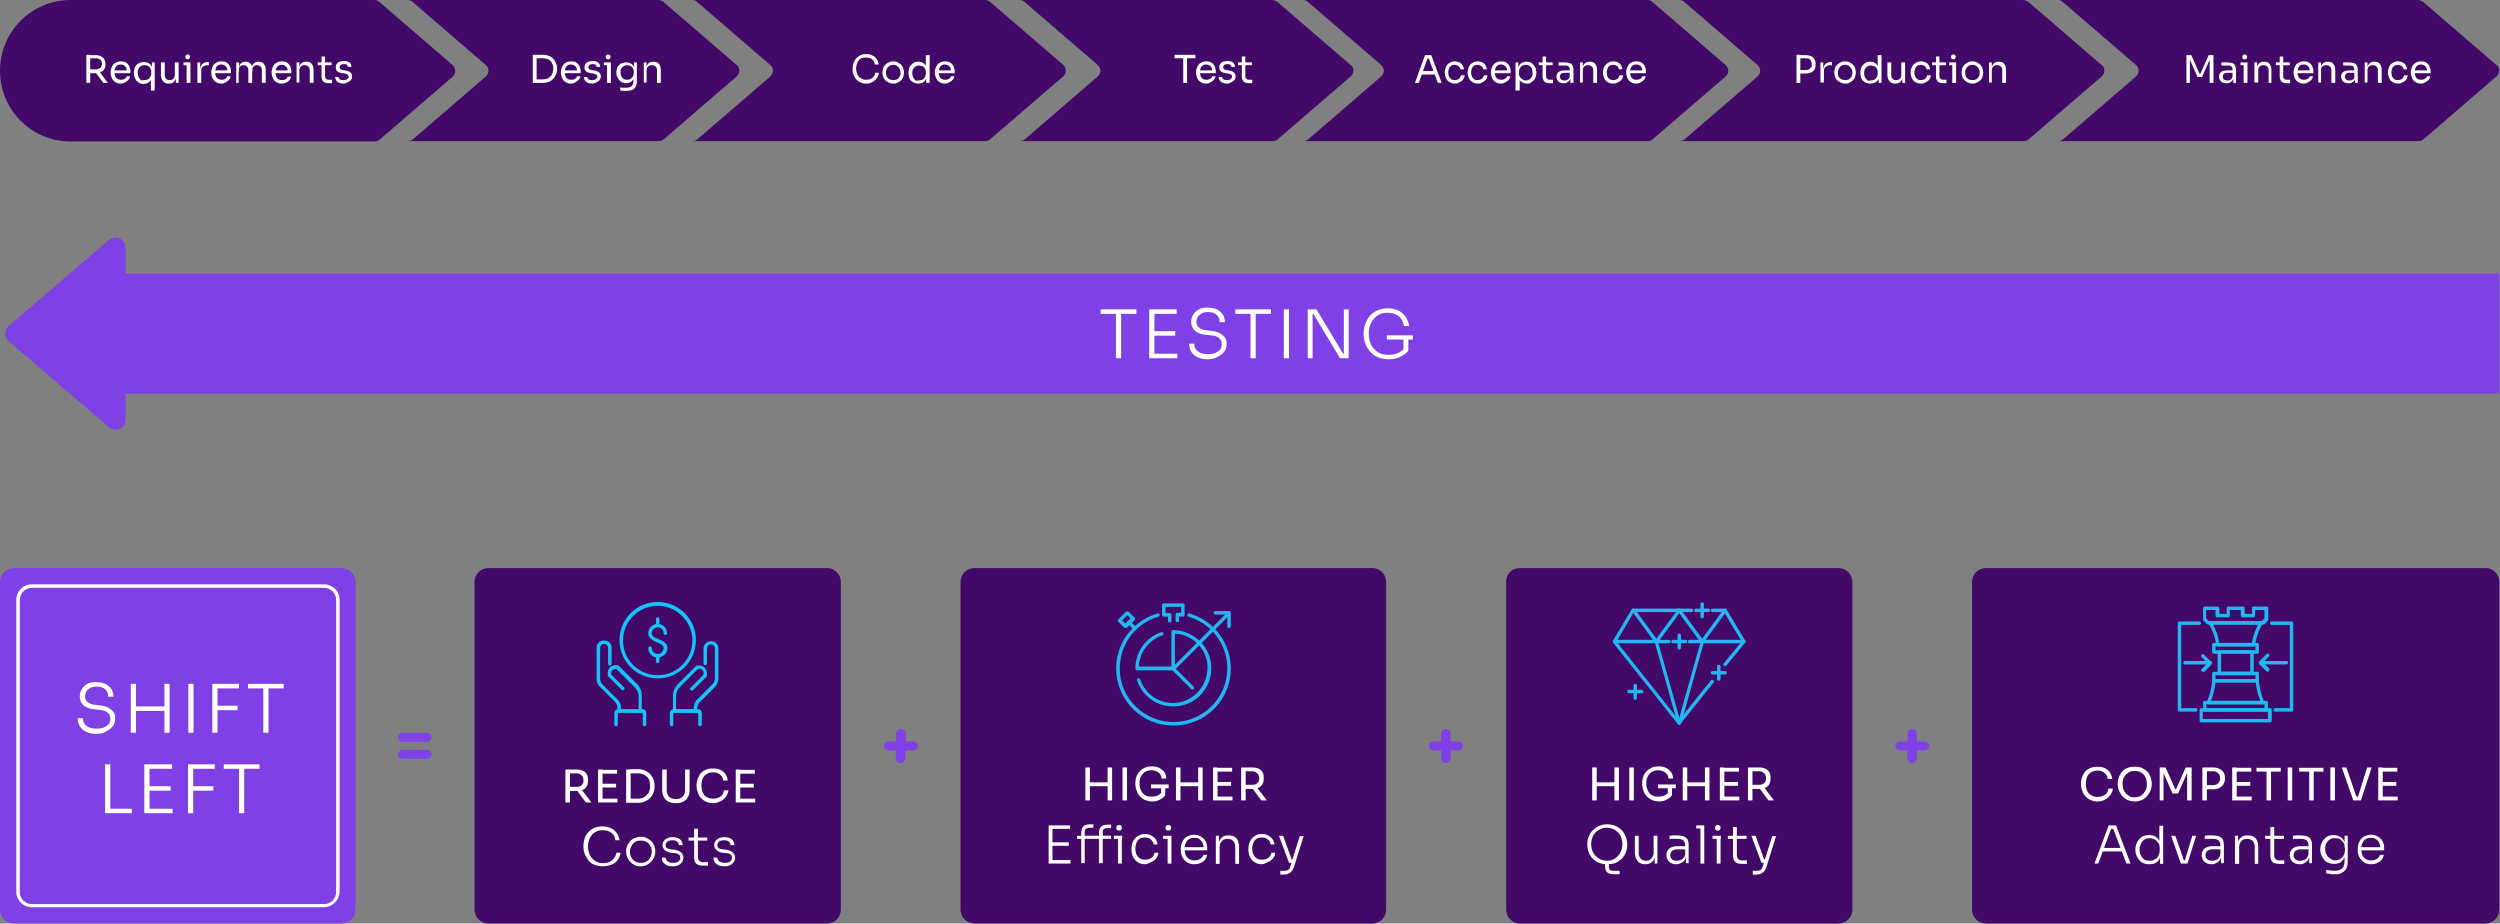 <svg width="1072" height="396" fill="none" xmlns="http://www.w3.org/2000/svg"><rect width="100%" height="100%" fill="#808080" stroke="none"/><path d="M193.963 27.808 162.726.892C162.131.297 161.388 0 160.644 0h-130.3C13.536 0 0 13.532 0 30.336 0 47.139 13.536 60.67 30.344 60.67h130.3c.744 0 1.487-.297 2.082-.743l31.237-26.916c1.487-1.19 1.636-3.271.446-4.758-.149-.298-.298-.446-.446-.446Z" fill="#420968"/><path d="M315.784 27.808 284.547.892c-.595-.446-1.338-.743-2.082-.892H174.923c.744 0 1.487.297 2.082.892l31.237 26.916c1.487 1.19 1.636 3.42.297 4.758l-.297.298-31.237 26.915c-.595.446-1.338.744-2.082.744h107.542c.744 0 1.487-.298 2.082-.744l31.237-26.915c1.487-1.19 1.636-3.42.446-4.759-.298-.149-.446-.297-.446-.297Z" fill="#420968"/><path d="M455.901 27.808 424.665.892C423.921.297 423.177 0 422.434 0h-125.54c.743 0 1.487.297 2.082.892l31.236 26.916c1.488 1.19 1.636 3.42.298 4.758l-.298.298-31.236 26.915c-.595.446-1.339.744-2.082.744h125.54c.743 0 1.487-.298 2.082-.744l31.236-26.915c1.488-1.19 1.637-3.42.447-4.759l-.298-.297Z" fill="#420968"/><path d="M579.062 27.808 547.826.892c-.595-.446-1.339-.743-2.083-.892H437.309c.743 0 1.487.297 2.082.892l31.236 26.916c1.488 1.19 1.637 3.42.298 4.758l-.298.298-31.236 26.915c-.595.446-1.339.744-2.082.744h108.434c.744 0 1.488-.298 2.083-.744l31.236-26.915c1.487-1.19 1.636-3.42.446-4.759-.149-.149-.297-.297-.446-.297Z" fill="#420968"/><path d="M739.854 27.808 708.617.892C708.022.297 707.279 0 706.535 0H558.832c.744 0 1.487.297 2.082.892l31.237 26.916c1.487 1.19 1.636 3.42.297 4.758l-.297.298-31.237 26.915c-.595.446-1.338.744-2.082.744h147.703c.744 0 1.487-.298 2.082-.744l31.237-26.915c1.487-1.19 1.636-3.42.297-4.759a.32.32 0 0 0-.297-.297Z" fill="#420968"/><path d="M901.093 27.808 869.856.892c-.595-.446-1.338-.743-2.082-.892H720.22c.743 0 1.487.297 2.082.892l31.236 26.916c1.488 1.19 1.637 3.42.298 4.758l-.298.298-31.236 26.915c-.595.446-1.339.744-2.082.744h147.554c.744 0 1.487-.298 2.082-.744l31.237-26.915c1.487-1.19 1.636-3.42.446-4.759-.149-.149-.298-.297-.446-.297Z" fill="#420968"/><path d="M1070.36 27.808 1039.13.892c-.6-.446-1.34-.743-2.08-.892H882.5c.744 0 1.487.297 2.082.892l31.237 26.916c1.487 1.19 1.636 3.42.297 4.758l-.297.298-31.237 26.915c-.595.446-1.338.744-2.082.744h154.55c.74 0 1.48-.298 2.08-.744l31.23-26.915c1.49-1.19 1.64-3.42.45-4.759-.15-.149-.3-.297-.45-.297ZM209.432 243.578h145.175c3.272 0 5.949 2.677 5.949 5.948v140.526c0 3.272-2.677 5.948-5.949 5.948H209.432c-3.272 0-5.95-2.676-5.95-5.948V249.526c0-3.271 2.678-5.948 5.95-5.948Z" fill="#420968"/><path d="M282.019 290.867a16.312 16.312 0 0 1-16.362-16.357 16.313 16.313 0 0 1 16.362-16.358 16.313 16.313 0 0 1 16.362 16.358 16.312 16.312 0 0 1-16.362 16.357Zm0-31.079c-8.181 0-14.874 6.692-14.874 14.871 0 8.178 6.693 14.87 14.874 14.87 8.181 0 14.875-6.692 14.875-14.87 0-8.179-6.694-14.871-14.875-14.871Z" fill="#16C3F9"/><path d="M282.019 281.944a4 4 0 0 1-4.016-4.015c0-.446.297-.744.744-.744.446 0 .743.298.743.744 0 1.338 1.19 2.528 2.529 2.528.744 0 1.339-.298 1.785-.744.446-.446.744-1.189.744-1.784 0-1.19-.893-1.636-2.529-2.379l-.744-.298c-1.636-.743-3.272-1.636-3.272-3.717a3.999 3.999 0 0 1 4.016-4.015c1.041 0 2.082.446 2.826 1.189.744.744 1.19 1.785 1.19 2.826 0 .446-.297.743-.744.743-.446 0-.743-.297-.743-.743 0-.744-.298-1.339-.744-1.785-.446-.446-1.19-.743-1.785-.743-1.339 0-2.529 1.189-2.529 2.528 0 1.189.893 1.635 2.529 2.379l.744.297c1.636.744 3.421 1.636 3.421 3.718 0 1.041-.446 2.082-1.19 2.825-.893.744-1.934 1.19-2.975 1.19Z" fill="#16C3F9"/><path d="M282.019 268.71c-.446 0-.744-.297-.744-.743v-2.528c0-.446.298-.744.744-.744s.744.298.744.744v2.528c0 .446-.298.743-.744.743ZM282.019 284.324c-.446 0-.744-.298-.744-.744v-2.528c0-.446.298-.743.744-.743s.744.297.744.743v2.528c0 .446-.298.744-.744.744ZM274.582 305.587h-9.074c-.446 0-.743-.298-.743-.744v-1.487c-.149-1.041-.595-2.082-1.339-2.676l-5.801-5.8c-1.041-.892-1.785-2.231-1.785-3.718v-13.234c0-.744.149-1.636.744-2.231s1.338-1.041 2.231-1.041c.892 0 1.636.149 2.38.744.743.595 1.041 1.338 1.041 2.23v6.989c0 .447-.298.744-.744.744s-.744-.297-.744-.744v-6.84c0-.446-.297-.892-.595-1.19-.297-.297-.743-.446-1.19-.446-.446 0-.892.298-1.189.595-.298.298-.447.744-.447 1.19v13.234a4.613 4.613 0 0 0 1.339 2.677l5.801 5.8c1.041.892 1.785 2.23 1.785 3.717v.892h7.586v-5.799c0-1.338-.595-2.677-1.488-3.569l-8.032-8.03h-.446c-.892 0-1.785.744-1.785 1.784v.595l5.504 5.502a.72.72 0 0 1 0 1.041.719.719 0 0 1-1.042 0l-5.801-5.799c-.148-.149-.148-.298-.148-.595v-.892c0-1.785 1.487-3.272 3.272-3.272h.744c.148 0 .446.149.595.149l8.181 8.179c1.19 1.338 1.785 2.974 1.785 4.61v6.543c.148.594-.149.892-.595.892ZM298.381 305.586h-9.074c-.446 0-.744-.297-.744-.743V298.3c0-1.785.744-3.272 1.785-4.61l8.181-8.179c.149-.149.298-.149.595-.149h.744c1.785 0 3.272 1.488 3.272 3.272v.892c0 .149-.148.446-.148.595l-5.801 5.799a.719.719 0 0 1-1.042 0 .718.718 0 0 1 0-1.04l5.504-5.503v-.892c0-.892-.744-1.784-1.785-1.784h-.446l-8.032 8.03c-.893 1.041-1.339 2.23-1.488 3.569v5.799h7.586v-.743c.149-1.487.744-2.826 1.934-3.867l5.652-5.65c.893-.744 1.339-1.785 1.488-2.826v-13.086c0-.446-.298-.892-.595-1.189-.298-.298-.744-.447-1.19-.447-.893 0-1.488.744-1.637 1.636v6.543c0 .446-.297.744-.743.744-.447 0-.744-.298-.744-.744v-6.543c.149-1.636 1.339-2.825 2.975-2.974.892 0 1.636.149 2.38.744.595.594 1.041 1.338 1.041 2.23v13.235c-.149 1.487-.744 2.825-1.934 3.866l-5.652 5.651c-.892.744-1.339 1.784-1.487 2.825v1.487c.148.298-.149.595-.595.595Z" fill="#16C3F9"/><path d="M300.166 311.388c-.446 0-.743-.297-.743-.743v-4.908l-10.71-.148v5.056c0 .446-.297.743-.744.743-.446 0-.743-.297-.743-.743v-4.908c0-.892.743-1.635 1.487-1.635h10.71c.892 0 1.487.743 1.487 1.635v4.908c0 .446-.446.743-.744.743ZM276.367 311.388c-.447 0-.744-.297-.744-.743v-4.908l-10.71-.148v5.056c0 .446-.297.743-.743.743-.447 0-.744-.297-.744-.743v-4.908c0-.892.744-1.635 1.487-1.635h10.71c.892 0 1.487.743 1.487 1.635v4.908c0 .446-.446.743-.743.743Z" fill="#16C3F9"/><path d="M417.823 243.578h170.61c3.272 0 5.949 2.677 5.949 5.948v140.526c0 3.272-2.677 5.948-5.949 5.948h-170.61c-3.273 0-5.95-2.676-5.95-5.948V249.526c0-3.271 2.677-5.948 5.95-5.948Z" fill="#420968"/><path d="M504.838 266.776c-.447 0-.744-.297-.744-.743v-2.528c0-.446.297-.744.744-.744h1.636v-2.528h-6.694v2.677h1.785c.447 0 .744.297.744.743v2.528c0 .446-.297.744-.744.744-.446 0-.743-.298-.743-.744v-1.784h-1.785c-.447 0-.744-.298-.744-.744v-4.163c0-.446.297-.744.744-.744h8.181c.446 0 .743.298.743.744v4.163c0 .446-.297.744-.743.744h-1.637v1.784c0 .298-.297.595-.743.595Z" fill="#24B6F0"/><path d="M503.202 311.091c-2.232 0-4.611-.297-6.843-.892-6.247-1.784-11.453-5.948-14.725-11.748-3.124-5.799-3.868-12.342-2.083-18.588 2.38-8.178 8.627-14.424 16.808-16.803.447-.149.744.148.893.446.149.297-.149.743-.446.892-7.735 2.231-13.536 8.179-15.767 15.763-1.637 5.948-1.042 12.193 1.933 17.547 2.975 5.353 7.884 9.22 13.834 11.004 12.197 3.569 24.989-3.569 28.558-15.763 3.57-12.193-3.569-24.982-15.766-28.551-.447-.149-.595-.595-.447-.892.149-.446.595-.595.893-.446 12.941 3.717 20.527 17.398 16.808 30.335-1.785 6.246-5.95 11.451-11.751 14.722-3.719 1.933-7.735 2.974-11.899 2.974Z" fill="#24B6F0"/><path d="M486.691 270.046c-.148 0-.446 0-.595-.149l-2.528-2.528a.717.717 0 0 1 0-1.04.718.718 0 0 1 1.041 0l2.529 2.527a.72.72 0 0 1 0 1.041c0 .149-.149.149-.447.149Z" fill="#24B6F0"/><path d="M482.675 269.302c-.149 0-.446-.149-.595-.149l-2.529-2.528a.72.72 0 0 1 0-1.041l3.273-3.271c.148-.149.297-.149.595-.149.148 0 .446.149.595.149l2.528 2.528a.718.718 0 0 1 0 1.041l-3.272 3.271c-.298 0-.446.149-.595.149Zm-1.488-3.272 1.339 1.339 2.231-2.231-1.338-1.338-2.232 2.23ZM503.202 287.448c-.149 0-.446 0-.595-.149a.718.718 0 0 1 0-1.041l23.799-23.793a.72.72 0 0 1 1.041 0 .718.718 0 0 1 0 1.041l-23.799 23.793c-.149 0-.297.149-.446.149Z" fill="#24B6F0"/><path d="M527.001 269.302c-.446 0-.744-.297-.744-.743v-5.056H521.2c-.446 0-.744-.298-.744-.744s.298-.743.744-.743h5.801c.446 0 .744.297.744.743v5.8c0 .446-.298.743-.744.743ZM511.383 295.623c-.149 0-.446 0-.595-.149l-8.181-8.179a.718.718 0 0 1 0-1.041.72.72 0 0 1 1.041 0l8.181 8.179a.718.718 0 0 1 0 1.041s-.297.149-.446.149Z" fill="#24B6F0"/><path d="M503.202 287.444h-15.618c-.447 0-.744-.297-.744-.744 0-7.137 4.462-13.383 11.156-15.614.446-.148.743.149.892.447.149.446-.149.743-.446.892-5.801 1.933-9.817 7.286-10.115 13.383h14.875c.446 0 .743.298.743.744s-.297.892-.743.892Z" fill="#24B6F0"/><path d="M503.053 302.909c-7.14 0-13.238-4.461-15.469-11.152-.149-.447.148-.744.446-.893.446-.148.743.149.892.446 2.083 6.097 7.586 10.112 13.982 10.112 4.016 0 7.586-1.487 10.412-4.312 2.826-2.825 4.314-6.543 4.463-10.558.148-4.015-1.488-7.733-4.314-10.558-2.677-2.677-6.098-4.164-9.668-4.313v14.871c0 .446-.298.743-.744.743s-.744-.297-.744-.743v-15.614c0-.149.149-.446.149-.595.149-.149.446-.297.595-.149 4.314 0 8.478 1.785 11.602 4.908 3.124 3.122 4.76 7.137 4.76 11.599 0 4.312-1.785 8.476-4.909 11.599-2.975 2.974-6.991 4.609-11.453 4.609Z" fill="#24B6F0"/><path d="M651.649 243.578h136.696c3.272 0 5.949 2.677 5.949 5.948v140.526c0 3.272-2.677 5.948-5.949 5.948H651.797c-3.272 0-5.949-2.676-5.949-5.948V249.526c-.149-3.271 2.528-5.948 5.801-5.948Z" fill="#420968"/><path d="M720.071 310.793c-.298 0-.447-.149-.595-.298L691.66 275.55a.954.954 0 0 1 0-.893l8.033-13.383c.148-.297.446-.297.595-.297h24.989c.446 0 .743.297.743.743s-.297.744-.743.744h-24.692l-7.437 12.639 26.774 33.756 13.684-17.101c.298-.297.744-.297 1.041-.148.298.297.447.743.149 1.041l-14.279 17.844c0 .149-.298.298-.446.298ZM739.705 285.662c-.149 0-.298 0-.446-.149-.298-.298-.298-.744-.149-1.041l7.735-9.369-7.586-12.639h-4.909c-.446 0-.744-.298-.744-.744s.298-.743.744-.743h5.355c.297 0 .446.148.595.297l8.032 13.383a.948.948 0 0 1 0 .893l-8.032 9.814c-.149.297-.446.298-.595.298Z" fill="#24B6F0"/><path d="M747.738 275.846h-23.204c-.446 0-.744-.297-.744-.743s.298-.744.744-.744h23.204c.446 0 .744.298.744.744s-.298.743-.744.743ZM715.609 275.846h-23.204c-.446 0-.744-.297-.744-.743s.298-.744.744-.744h23.204c.446 0 .744.298.744.744s-.447.743-.744.743Z" fill="#24B6F0"/><path d="M729.888 275.849c-.149 0-.297 0-.446-.149-.298-.297-.446-.744-.149-1.041l9.817-13.383c.298-.298.744-.446 1.041-.149.298.297.447.743.149 1.041l-9.817 13.383c-.149.149-.446.298-.595.298Z" fill="#24B6F0"/><path d="M729.888 275.849c-.298 0-.447-.149-.595-.298l-9.817-13.383c-.298-.298-.149-.744.148-1.041.298-.297.744-.149 1.042.149l9.817 13.383c.297.297.148.744-.149 1.041-.149.149-.298.149-.446.149Z" fill="#24B6F0"/><path d="M710.254 275.849c-.149 0-.297 0-.446-.149-.298-.297-.446-.744-.149-1.041l9.817-13.383c.298-.298.744-.446 1.042-.149.297.297.446.743.148 1.041l-9.817 13.383c-.149.149-.446.298-.595.298Z" fill="#24B6F0"/><path d="M710.254 275.849c-.298 0-.446-.149-.595-.298l-9.817-13.383c-.298-.298-.149-.744.149-1.041.297-.297.743-.149 1.041.149l9.817 13.383c.297.297.149.744-.149 1.041-.149.149-.297.149-.446.149Z" fill="#24B6F0"/><path d="M720.071 310.792c-.297 0-.595-.148-.744-.594l-9.817-34.946c-.148-.446.149-.743.446-.892.447-.149.744.149.893.446l9.817 34.946c.149.446-.149.743-.446.892l-.149.148Z" fill="#24B6F0"/><path d="M720.071 310.793h-.149c-.446-.149-.595-.595-.446-.892l9.817-34.946c.149-.446.595-.595.892-.446.446.149.595.595.447.892l-9.818 34.946c-.148.148-.446.446-.743.446ZM729.888 265.141c-.446 0-.743-.297-.743-.743v-5.354c0-.446.297-.743.743-.743s.744.297.744.743v5.354c0 .446-.298.743-.744.743Z" fill="#24B6F0"/><path d="M732.565 262.464h-5.354c-.447 0-.744-.298-.744-.744s.297-.743.744-.743h5.354c.447 0 .744.297.744.743s-.297.744-.744.744ZM720.071 278.524c-.446 0-.744-.297-.744-.744v-5.353c0-.446.298-.743.744-.743s.744.297.744.743v5.353c0 .447-.447.744-.744.744Z" fill="#24B6F0"/><path d="M722.749 275.846h-5.355c-.446 0-.744-.297-.744-.743s.298-.744.744-.744h5.355c.446 0 .744.298.744.744s-.447.743-.744.743ZM701.18 300.087c-.446 0-.743-.298-.743-.744v-5.353c0-.446.297-.744.743-.744s.744.298.744.744v5.353c0 .297-.298.744-.744.744Z" fill="#24B6F0"/><path d="M703.858 297.26h-5.355c-.446 0-.743-.297-.743-.743s.297-.744.743-.744h5.355c.447 0 .744.298.744.744s-.297.743-.744.743ZM737.028 291.907c-.446 0-.744-.298-.744-.744v-5.353c0-.446.298-.744.744-.744s.744.298.744.744v5.353c0 .446-.298.744-.744.744Z" fill="#24B6F0"/><path d="M739.705 289.229h-5.355c-.446 0-.744-.297-.744-.743s.298-.744.744-.744h5.355c.446 0 .744.298.744.744s-.298.743-.744.743Z" fill="#24B6F0"/><path d="M851.561 243.578h214.189c3.28 0 5.95 2.677 5.95 5.948v140.526c0 3.272-2.67 5.948-5.95 5.948H851.561c-3.272 0-5.95-2.676-5.95-5.948V249.526c0-3.271 2.678-5.948 5.95-5.948Z" fill="#420968"/><path d="M971.746 305.141h-26.327c-.447 0-.744-.297-.744-.743v-3.123c0-.446.297-.744.744-.744h26.327c.447 0 .744.298.744.744v3.123c0 .446-.297.743-.744.743Zm-25.584-1.487h24.841v-1.636h-24.841v1.636Z" fill="#24B6F0"/><path d="M973.383 309.753h-29.452c-.446 0-.743-.297-.743-.743v-4.61c0-.446.297-.744.743-.744h29.452c.446 0 .743.298.743.744v4.61c0 .446-.446.743-.743.743Zm-28.857-1.487h27.964v-3.123h-27.964v3.123ZM970.259 302.019h-23.353c-.298 0-.446-.148-.595-.297-.149-.149-.149-.446 0-.743 1.19-2.826 2.082-5.949 2.231-9.071 0-.447.297-.744.744-.744h18.593c.446 0 .743.297.743.744.298 3.122 1.042 6.245 2.232 9.071.148.297 0 .446 0 .743-.149.149-.447.297-.595.297Zm-22.163-1.487h21.121c-1.041-2.528-1.636-5.204-1.933-7.881h-17.255c-.297 2.677-1.041 5.353-1.933 7.881ZM966.391 277.183h-15.469c-.446 0-.744-.297-.744-.743 0-3.569-2.975-8.923-2.975-8.923-.148-.297-.148-.446 0-.743.149-.297.447-.297.595-.297h21.717c.297 0 .446.148.595.297.149.297.149.446 0 .743 0 0-2.975 5.354-2.975 8.923 0 .446-.446.743-.744.743Zm-14.874-1.487h14.131c.297-2.825 1.785-6.097 2.528-7.881h-19.188c.893 1.784 2.38 5.056 2.529 7.881Z" fill="#24B6F0"/><path d="M967.879 292.649h-18.593c-.447 0-.744-.297-.744-.744v-3.122c0-.447.297-.744.744-.744h18.593c.446 0 .743.297.743.744v3.122c0 .447-.297.744-.743.744Zm-17.85-1.487h17.106v-1.636h-17.106v1.636ZM967.879 280.309h-18.593c-.447 0-.744-.297-.744-.743v-3.123c0-.446.297-.744.744-.744h18.593c.446 0 .743.298.743.744v3.123c0 .446-.297.743-.743.743Zm-17.85-1.487h17.106v-1.636h-17.106v1.636Z" fill="#24B6F0"/><path d="M965.648 289.527h-13.982c-.447 0-.744-.297-.744-.743v-9.22c0-.446.297-.744.744-.744h13.982c.446 0 .743.298.743.744v9.368c0 .298-.446.595-.743.595Zm-13.239-1.487h12.495v-7.881h-12.495v7.881ZM970.259 267.819h-23.353c-.149 0-.446-.149-.595-.149l-1.487-1.636c-.149-.149-.149-.297-.149-.595v-4.61c0-.446.297-.743.744-.743h5.503c.446 0 .744.297.744.743v2.38h3.123v-2.38c0-.446.298-.743.744-.743h6.247c.447 0 .744.297.744.743v2.38h3.124v-2.38c0-.446.297-.743.744-.743h5.503c.446 0 .744.297.744.743v4.61c0 .149-.149.446-.149.595l-1.487 1.636c-.447.149-.595.149-.744.149Zm-23.056-1.487h22.61l1.19-1.19v-3.569h-4.017v2.379c0 .446-.297.744-.743.744h-4.611c-.447 0-.744-.298-.744-.744v-2.379h-4.76v2.379c0 .446-.297.744-.744.744h-4.611c-.446 0-.743-.298-.743-.744v-2.379h-4.016v3.569l1.189 1.19ZM941.551 305.14h-6.991c-.446 0-.744-.298-.744-.744V267.22c0-.446.298-.743.744-.743h8.479c.446 0 .743.297.743.743s-.297.744-.743.744h-7.735v35.689h6.247c.446 0 .744.297.744.743s-.446.744-.744.744ZM982.605 305.14h-6.991c-.446 0-.744-.298-.744-.744s.298-.743.744-.743h6.247v-35.689h-7.734c-.447 0-.744-.298-.744-.744s.297-.743.744-.743h8.478c.446 0 .744.297.744.743v37.176c0 .446-.298.744-.744.744Z" fill="#24B6F0"/><path d="M947.798 284.917H936.94c-.446 0-.744-.298-.744-.744s.298-.743.744-.743h10.858c.447 0 .744.297.744.743s-.446.744-.744.744Z" fill="#24B6F0"/><path d="M944.674 288.041c-.148 0-.446 0-.594-.149a.718.718 0 0 1 0-1.041l2.528-2.528-2.528-2.528a.718.718 0 0 1 0-1.041.72.72 0 0 1 1.041 0l3.123 3.123c.149.149.149.298.149.595s-.149.446-.149.595l-3.123 3.123c-.149-.298-.298-.149-.447-.149ZM980.374 284.917h-10.859c-.446 0-.744-.298-.744-.744s.298-.743.744-.743h10.859c.446 0 .743.297.743.743s-.446.744-.743.744Z" fill="#24B6F0"/><path d="M972.49 288.041c-.148 0-.446 0-.595-.148l-3.123-3.123c-.149-.149-.149-.298-.149-.595s.149-.446.149-.595l3.123-3.123a.72.72 0 0 1 1.042 0 .72.72 0 0 1 0 1.041l-2.529 2.528 2.529 2.528a.72.72 0 0 1 0 1.041c0 .298-.149.446-.447.446Z" fill="#24B6F0"/><path d="M5.95 243.578h140.563c3.272 0 5.95 2.677 5.95 5.948v140.526c0 3.272-2.678 5.948-5.95 5.948H5.95C2.677 396 0 393.324 0 390.052V249.526c0-3.271 2.677-5.948 5.95-5.948Z" fill="#7F40E5"/><path d="M138.779 389.01H13.685a6.665 6.665 0 0 1-6.694-6.691V257.258a6.665 6.665 0 0 1 6.694-6.692h125.242a6.665 6.665 0 0 1 6.694 6.692v125.209c-.149 3.569-3.124 6.543-6.842 6.543ZM13.685 252.053c-2.826 0-5.206 2.38-5.206 5.205v125.209c0 2.826 2.38 5.205 5.206 5.205h125.242c2.827 0 5.206-2.379 5.206-5.205V257.258c0-2.825-2.379-5.205-5.206-5.205H13.685Z" fill="#fff"/><path d="M384.206 321.798h-3.272c-1.042 0-1.934-.892-1.934-1.933s.892-1.934 1.934-1.934h3.272v-3.271c0-1.041.893-2.082 2.082-2.082 1.19 0 2.083.892 2.083 2.082v3.271h3.272c1.041 0 1.934.893 1.934 1.934s-.893 1.933-1.934 1.933h-3.421v3.271c0 1.041-.892 2.082-2.082 2.082s-2.083-.892-2.083-2.082l.149-3.271ZM618.033 321.798h-3.422c-1.041 0-1.933-.892-1.933-1.933s.892-1.934 1.933-1.934h3.273v-3.271c0-1.041.892-2.082 2.082-2.082s2.083.892 2.083 2.082v3.271h3.272c1.041 0 1.934.893 1.934 1.934s-.893 1.933-1.934 1.933h-3.272v3.271c0 1.041-.893 2.082-2.083 2.082-1.19 0-2.082-.892-2.082-2.082l.149-3.271ZM817.944 321.798h-3.272c-1.041 0-1.934-.892-1.934-1.933s.893-1.934 1.934-1.934h3.272v-3.271c0-1.041.893-2.082 1.934-2.082s2.082.892 2.082 2.082v3.271h3.273c1.041 0 1.933.893 1.933 1.934s-.892 1.933-1.933 1.933h-3.273v3.271c0 1.041-.892 2.082-2.082 2.082-1.041 0-1.934-.892-1.934-2.082v-3.271ZM170.759 316.144c0-1.041.892-1.933 1.933-1.933h10.413c1.041 0 1.933.892 1.933 1.933s-.892 1.933-1.933 1.933h-10.413c-1.041 0-1.933-.892-1.933-1.933Zm0 7.287c0-1.041.892-1.934 1.933-1.934h10.413c1.041 0 1.933.893 1.933 1.934s-.892 1.933-1.933 1.933h-10.413c-1.041.148-1.933-.744-1.933-1.933ZM1071.7 117.328H45.367v51.452H1071.7v-51.452Z" fill="#7F40E5"/><path d="m3.719 139.783 42.987-36.878c1.785-1.488 4.61-1.339 6.098.446.595.743 1.041 1.784 1.041 2.825v73.757a4.316 4.316 0 0 1-4.313 4.313c-1.041 0-2.082-.446-2.826-1.041L3.719 146.326c-1.785-1.636-1.934-4.312-.447-6.097.15-.148.298-.297.447-.446Z" fill="#7F40E5"/><path d="M41.35 314.657c-1.784 0-3.272-.297-4.462-.892s-2.082-1.339-2.677-2.38c-.595-1.04-.893-2.081-.893-3.42h2.232c0 .744.148 1.487.595 2.231.446.743 1.04 1.189 1.933 1.636.893.446 2.083.594 3.421.594 1.339 0 2.38-.148 3.273-.594.892-.447 1.487-.893 1.933-1.487.447-.595.595-1.339.595-2.231 0-1.041-.446-1.933-1.19-2.528-.743-.744-1.933-1.041-3.57-1.19l-2.38-.297c-1.784-.149-3.272-.744-4.313-1.636-1.041-.892-1.636-2.23-1.636-3.866 0-1.19.297-2.231.892-3.123a6.878 6.878 0 0 1 2.38-2.23c1.041-.595 2.38-.744 3.868-.744 1.487 0 2.826.297 3.867.744 1.041.594 1.934 1.338 2.529 2.23.595.892.892 2.082.892 3.272h-2.231c0-.744-.149-1.487-.446-2.082-.298-.595-.893-1.19-1.637-1.636-.743-.446-1.785-.595-2.826-.595-1.19 0-2.082.149-2.826.595-.744.446-1.339.892-1.636 1.487-.297.595-.595 1.338-.595 2.082 0 .892.297 1.784 1.041 2.379a5.457 5.457 0 0 0 2.826 1.19l2.38.297c1.488.149 2.678.446 3.57.892a7.575 7.575 0 0 1 2.38 1.934c.595.743.744 1.784.744 2.825 0 1.19-.298 2.379-1.041 3.271-.595.893-1.637 1.636-2.827 2.231-1.04.744-2.38 1.041-4.164 1.041ZM56.076 314.21v-20.968h2.231v20.968h-2.23Zm1.785-9.369v-1.933H71.1v1.933H57.861Zm12.643 9.369v-20.968h2.231v20.968h-2.23ZM80.768 314.21v-20.968h2.23v20.968h-2.23ZM91.031 314.21v-20.968h2.231v20.968h-2.23Zm1.636-19.035v-1.933h9.818v1.933h-9.818Zm0 9.369v-1.933h9.223v1.933h-9.223ZM106.352 295.175v-1.933h15.32v1.933h-15.32Zm6.544 19.035v-19.481h2.231v19.481h-2.231ZM45.07 348.71v-20.968h2.23v20.968h-2.23Zm1.487 0v-1.934h9.966v1.934h-9.966ZM61.877 348.71v-20.968h2.231v20.968h-2.231Zm1.785-19.035v-1.933h10.114v1.933H63.662Zm0 9.369v-1.933h9.52v1.933h-9.52Zm0 9.666v-1.934h10.412v1.934H63.662ZM80.62 348.71v-20.968h2.23v20.968h-2.23Zm1.635-19.035v-1.933h9.818v1.933h-9.818Zm0 9.369v-1.933h9.223v1.933h-9.223ZM95.94 329.675v-1.933h15.32v1.933H95.94Zm6.544 19.035v-19.481h2.231v19.481h-2.231ZM471.966 134.578v-1.933h15.321v1.933h-15.321Zm6.545 19.034v-19.48h2.231v19.48h-2.231ZM492.79 153.612v-20.967h2.231v20.967h-2.231Zm1.636-19.034v-1.933h10.115v1.933h-10.115Zm0 9.368v-1.933h9.52v1.933h-9.52Zm0 9.666v-1.933h10.412v1.933h-10.412ZM517.928 154.059c-1.785 0-3.273-.297-4.463-.892s-2.082-1.338-2.677-2.379c-.595-1.041-.892-2.082-.892-3.42h2.231c0 .743.148 1.487.595 2.23.446.744 1.041 1.19 1.933 1.636.893.446 2.083.595 3.421.595 1.339 0 2.38-.149 3.273-.595.892-.446 1.487-.892 1.933-1.487.447-.595.596-1.338.596-2.231 0-1.041-.447-1.933-1.19-2.528-.744-.743-1.934-1.041-3.57-1.189l-2.38-.298c-1.785-.148-3.273-.743-4.314-1.635-1.041-.893-1.636-2.231-1.636-3.867 0-1.189.297-2.23.892-3.123a6.89 6.89 0 0 1 2.38-2.23c1.042-.595 2.38-.744 3.868-.744 1.487 0 2.826.298 3.867.744 1.041.595 1.934 1.338 2.529 2.23.595.893.892 2.082.892 3.272h-2.231c0-.744-.149-1.487-.446-2.082-.298-.595-.893-1.19-1.636-1.636-.744-.446-1.785-.594-2.827-.594-1.19 0-2.082.148-2.826.594-.743.446-1.338.893-1.636 1.487-.297.595-.595 1.339-.595 2.082 0 .892.298 1.785 1.041 2.38a5.469 5.469 0 0 0 2.827 1.189l2.379.298c1.488.148 2.678.446 3.57.892a7.553 7.553 0 0 1 2.38 1.933c.595.743.744 1.784.744 2.825 0 1.19-.298 2.38-1.041 3.272-.595.892-1.636 1.636-2.826 2.23-1.042.744-2.529 1.041-4.165 1.041ZM529.679 134.578v-1.933h15.32v1.933h-15.32Zm6.544 19.034v-19.48h2.232v19.48h-2.232ZM550.503 153.612v-20.967h2.231v20.967h-2.231ZM560.767 153.612v-20.967h3.718l11.454 19.034h.892l-.595.446v-19.48h2.082v20.967H574.6l-11.453-19.034h-.893l.595-.446v19.48h-2.082ZM595.423 154.059c-1.785 0-3.272-.298-4.611-.892-1.338-.595-2.38-1.339-3.272-2.38-.892-1.041-1.636-2.23-2.082-3.42-.447-1.338-.744-2.677-.744-4.164v-.446c0-1.338.297-2.676.744-3.866.446-1.19 1.041-2.379 1.933-3.42.893-1.041 1.934-1.785 3.273-2.38 1.338-.594 2.677-.892 4.313-.892 1.636 0 3.273.298 4.463.892 1.338.595 2.379 1.487 3.272 2.677.744 1.19 1.339 2.528 1.487 4.015h-2.231c-.149-1.189-.595-2.23-1.19-3.123-.595-.892-1.487-1.487-2.528-1.933-1.042-.446-2.083-.595-3.273-.595s-2.38.149-3.272.595c-.893.446-1.785 1.041-2.529 1.933-.744.744-1.19 1.785-1.636 2.826-.446 1.041-.595 2.23-.595 3.569 0 1.338.149 2.528.595 3.717.446 1.19.892 2.082 1.636 2.826.744.743 1.636 1.487 2.678 1.933 1.041.446 2.231.595 3.569.595 1.637 0 3.124-.298 4.314-.893a8.189 8.189 0 0 0 2.975-2.528l-.893 2.677v-6.245h2.083v5.204c-.893 1.19-2.083 2.082-3.57 2.677-1.339.743-2.975 1.041-4.909 1.041Zm-.743-8.476v-1.785h11.156v1.785H594.68ZM242.453 344.1v-14.127h1.934V344.1h-1.934Zm1.19-5.056v-1.636h3.719c.595 0 1.041-.149 1.487-.298a3.465 3.465 0 0 0 1.041-1.04c.298-.447.298-.893.298-1.487 0-.595-.149-1.041-.298-1.488a3.465 3.465 0 0 0-1.041-1.04 2.508 2.508 0 0 0-1.487-.447h-3.719v-1.635h3.421c1.041 0 1.934.148 2.678.446.743.297 1.338.743 1.785 1.487.446.595.595 1.487.595 2.528v.297c0 1.041-.149 1.785-.595 2.528-.447.744-1.042 1.19-1.785 1.487-.744.298-1.637.446-2.678.446h-3.421v-.148Zm7.586 5.056-4.611-6.246h2.231l4.76 6.246h-2.38ZM256.436 344.1v-14.127h1.933V344.1h-1.933Zm1.487-12.343v-1.636h6.693v1.636h-6.693Zm0 5.948v-1.635h6.247v1.635h-6.247Zm0 6.395v-1.636h6.842v1.636h-6.842ZM268.483 344.249v-14.276h1.934v14.276h-1.934Zm1.488 0v-1.785h3.57c.892 0 1.636-.149 2.231-.446.595-.297 1.19-.595 1.636-1.19.446-.446.893-1.041 1.041-1.784.298-.595.298-1.338.298-2.082 0-.743-.149-1.487-.298-2.231-.148-.743-.595-1.189-1.041-1.635-.446-.446-1.041-.893-1.636-1.041-.595-.298-1.488-.446-2.231-.446h-3.57v-1.785h3.272c1.339 0 2.38.149 3.273.595.892.446 1.785.892 2.379 1.636.595.743 1.042 1.338 1.339 2.23.298.893.446 1.636.446 2.528v.446c0 .893-.148 1.636-.446 2.528-.297.893-.744 1.636-1.339 2.231-.594.744-1.338 1.19-2.379 1.636-.893.446-2.083.595-3.273.595h-3.272ZM289.754 344.397c-1.339 0-2.38-.297-3.272-.744-.893-.446-1.488-1.189-1.934-2.081-.446-.893-.595-1.934-.595-3.123v-8.476h1.934v8.773c0 .744.149 1.487.446 2.082a2.918 2.918 0 0 0 1.339 1.338c.595.298 1.338.447 2.231.447.892 0 1.636-.149 2.082-.447.447-.297 1.042-.743 1.339-1.338.298-.595.446-1.338.446-2.082v-8.773h1.934v8.476c0 1.189-.149 2.23-.595 3.123-.446.892-1.041 1.635-1.934 2.081-1.041.595-2.231.744-3.421.744ZM305.818 344.398c-1.338 0-2.379-.298-3.272-.744a6.593 6.593 0 0 1-2.231-1.784c-.595-.744-.893-1.487-1.19-2.379-.298-.893-.446-1.636-.446-2.38v-.446c0-.892.148-1.636.446-2.528.297-.892.744-1.636 1.19-2.379.595-.744 1.339-1.19 2.231-1.636.893-.446 1.934-.595 3.124-.595 1.19 0 2.38.149 3.272.595.893.446 1.636 1.041 2.082 1.785.595.743.893 1.784 1.042 2.825h-1.934c-.149-.744-.297-1.487-.744-1.933-.446-.595-.892-.892-1.487-1.19-.595-.297-1.339-.446-2.083-.446-.892 0-1.636.149-2.231.446a6.618 6.618 0 0 0-1.636 1.19c-.446.595-.744 1.189-.892 1.784-.149.595-.298 1.487-.298 2.231 0 .743.149 1.487.298 2.23.148.744.595 1.339.892 1.785.446.595 1.041.892 1.636 1.19.595.297 1.339.446 2.231.446 1.19 0 2.232-.298 3.124-.893.893-.594 1.339-1.487 1.487-2.676h1.934c-.149 1.041-.446 1.784-1.041 2.676-.595.744-1.19 1.487-2.231 1.934-1.041.446-1.934.892-3.273.892ZM315.486 344.1v-14.127h1.934V344.1h-1.934Zm1.488-12.343v-1.636h6.693v1.636h-6.693Zm0 5.948v-1.635h6.247v1.635h-6.247Zm0 6.395v-1.636h6.842v1.636h-6.842ZM258.368 371.46c-1.487 0-2.677-.297-3.718-.743a5.814 5.814 0 0 1-2.529-2.082c-.595-.892-1.19-1.784-1.487-2.677-.298-1.041-.446-1.933-.446-2.825v-.446c0-1.041.148-1.933.446-2.974.297-1.041.743-1.933 1.487-2.677a6.748 6.748 0 0 1 2.529-1.933 8.99 8.99 0 0 1 3.57-.744c1.338 0 2.677.298 3.718.744 1.042.446 1.785 1.19 2.529 2.082.595.892 1.041 1.933 1.19 3.123h-1.785c-.149-1.041-.446-1.785-.892-2.38-.447-.595-1.19-1.189-1.934-1.487-.744-.297-1.636-.446-2.678-.446-1.041 0-1.933.149-2.677.595-.744.297-1.487.892-1.934 1.487-.595.595-.892 1.338-1.19 2.231a8.428 8.428 0 0 0-.446 2.676c0 .892.149 1.785.446 2.677.298.892.595 1.636 1.19 2.23.595.595 1.19 1.19 2.083 1.636.744.446 1.785.595 2.826.595 1.487 0 2.826-.446 3.719-1.19 1.041-.743 1.636-1.784 1.933-3.271h1.785c-.149 1.19-.595 2.082-1.19 2.974a5.811 5.811 0 0 1-2.528 2.082c-1.339.446-2.529.743-4.017.743ZM274.731 371.46c-1.042 0-1.934-.149-2.678-.595-.743-.297-1.487-.892-1.933-1.487-.595-.595-.893-1.189-1.19-1.933a5.954 5.954 0 0 1-.447-2.23v-.298c0-.743.149-1.487.447-2.23.297-.744.743-1.339 1.19-1.934.595-.594 1.19-1.04 1.933-1.338.744-.297 1.636-.595 2.678-.595 1.041 0 1.933.149 2.677.595.744.446 1.488.892 1.934 1.338.595.595.892 1.19 1.19 1.934.297.743.446 1.487.446 2.23v.298c0 .743-.149 1.487-.446 2.23-.298.744-.744 1.338-1.19 1.933a9.533 9.533 0 0 1-1.934 1.487c-.892.446-1.785.595-2.677.595Zm0-1.487c1.041 0 1.785-.149 2.528-.595.744-.446 1.19-1.041 1.636-1.784.298-.744.595-1.487.595-2.379 0-.893-.148-1.785-.595-2.38-.297-.743-.892-1.338-1.636-1.784-.743-.446-1.487-.595-2.528-.595-.893 0-1.785.149-2.38.595-.744.446-1.19 1.041-1.636 1.784-.298.744-.595 1.487-.595 2.38 0 .892.148 1.635.595 2.379.297.743.892 1.338 1.636 1.784.446.298 1.338.595 2.38.595ZM288.564 371.464c-1.488 0-2.678-.298-3.57-1.041-.893-.744-1.19-1.487-1.19-2.677h1.636c0 .595.297 1.041.744 1.487.446.446 1.338.744 2.38.744 1.041 0 1.933-.149 2.379-.595.595-.446.744-1.041.744-1.636s-.149-1.041-.595-1.338a3.307 3.307 0 0 0-1.934-.595l-1.338-.149c-1.041-.148-1.934-.446-2.678-1.041-.595-.594-1.041-1.338-1.041-2.23 0-.744.149-1.338.595-1.785.298-.594.893-.892 1.488-1.189.595-.298 1.487-.446 2.231-.446 1.338 0 2.38.297 3.123.892.744.595 1.19 1.487 1.19 2.528h-1.636c0-.595-.297-1.041-.744-1.487-.446-.446-1.189-.595-2.082-.595-.892 0-1.636.149-2.082.595-.447.446-.744.892-.744 1.487 0 .446.149.892.446 1.19.298.297.893.446 1.636.594l1.339.149c1.19.149 2.231.446 2.975 1.041.744.595 1.19 1.338 1.19 2.379 0 .744-.149 1.339-.595 1.933-.446.595-.893 1.041-1.636 1.339-.744.297-1.19.446-2.231.446ZM295.258 360.458v-1.338h8.032v1.338h-8.032Zm6.247 10.707c-.892 0-1.487-.149-2.082-.297-.595-.298-1.042-.595-1.339-1.19-.298-.595-.446-1.338-.446-2.379v-11.897h1.636v12.045c0 .744.149 1.19.595 1.636.446.446.892.595 1.636.595h2.083v1.487h-2.083ZM310.727 371.464c-1.488 0-2.678-.298-3.57-1.041-.893-.744-1.19-1.487-1.19-2.677h1.636c0 .595.297 1.041.744 1.487.446.446 1.338.744 2.38.744 1.041 0 1.933-.149 2.38-.595.595-.446.743-1.041.743-1.636s-.148-1.041-.595-1.338a3.306 3.306 0 0 0-1.933-.595l-1.339-.149c-1.041-.148-1.934-.446-2.677-1.041-.595-.594-1.042-1.338-1.042-2.23 0-.744.149-1.338.595-1.785.298-.594.893-.892 1.488-1.189.595-.298 1.487-.446 2.231-.446 1.339 0 2.38.297 3.123.892.744.595 1.19 1.487 1.19 2.528h-1.636c0-.595-.297-1.041-.743-1.487-.447-.446-1.19-.595-2.083-.595-.892 0-1.636.149-2.082.595-.447.446-.744.892-.744 1.487 0 .446.149.892.446 1.19.298.297.893.446 1.636.594l1.339.149c1.19.149 2.231.446 2.975 1.041.744.595 1.19 1.338 1.19 2.379 0 .744-.149 1.339-.595 1.933-.446.595-.893 1.041-1.636 1.339-.744.297-1.19.446-2.231.446ZM37.037 35.541V23.496h1.636v12.045h-1.636Zm.893-4.312v-1.487h3.272c.446 0 .892-.149 1.339-.298.297-.148.595-.446.892-.892a2.8 2.8 0 0 0 .298-1.19 2.8 2.8 0 0 0-.298-1.19c-.149-.297-.446-.594-.892-.892a2.97 2.97 0 0 0-1.339-.297H37.93v-1.338h2.974c.893 0 1.637.149 2.232.446.595.297 1.19.595 1.487 1.19.298.594.595 1.19.595 2.081v.298c0 .892-.149 1.636-.595 2.082-.297.595-.892.892-1.487 1.19-.595.297-1.34.445-2.232.445H37.93v-.148Zm6.396 4.312-4.017-5.353h1.934l4.016 5.353h-1.933ZM51.763 35.837c-.744 0-1.488-.148-1.934-.446-.595-.297-1.041-.594-1.339-1.04-.297-.447-.595-.893-.743-1.488-.149-.594-.298-1.04-.298-1.635v-.298c0-.595.149-1.19.298-1.636.148-.594.446-1.04.743-1.487.298-.446.744-.743 1.34-1.04a4.119 4.119 0 0 1 1.933-.447c.892 0 1.785.149 2.38.595.595.446 1.04.892 1.338 1.636.298.743.447 1.338.447 2.082v.743h-7.735v-1.19h6.545l-.298.595c0-.594-.148-1.19-.297-1.635-.149-.446-.447-.744-.893-1.041a2.513 2.513 0 0 0-1.487-.446c-.595 0-1.19.148-1.488.446a2.312 2.312 0 0 0-.892 1.19c-.149.445-.298 1.04-.298 1.635s.15 1.19.298 1.636c.149.446.446.892.892 1.19.447.297.893.446 1.636.446.744 0 1.19-.15 1.637-.447.446-.297.743-.594.743-1.04h1.488c-.149.594-.298 1.19-.744 1.487-.297.446-.743.743-1.338 1.04-.596.447-1.19.595-1.934.595ZM64.704 38.815v-5.8l.595-1.19c0 .893-.298 1.785-.596 2.38a2.918 2.918 0 0 1-1.338 1.338c-.595.298-1.19.447-1.785.447s-1.19-.15-1.636-.298c-.447-.149-.893-.595-1.339-1.04-.446-.447-.595-.893-.892-1.488-.15-.595-.298-1.19-.298-1.784v-.298c0-.595.149-1.19.297-1.784.15-.595.447-1.041.893-1.487.446-.446.893-.744 1.339-.892a5.549 5.549 0 0 1 1.785-.298c.743 0 1.338.149 1.933.446a2.918 2.918 0 0 1 1.339 1.338c.297.595.446 1.339.595 2.231h-.446V26.77h1.19v12.045h-1.636Zm-2.827-4.461c.595 0 1.042-.149 1.488-.298.446-.148.744-.594 1.041-1.04.297-.447.446-1.041.446-1.636v-.744c0-.595-.148-1.04-.446-1.487-.297-.446-.595-.744-1.041-.892-.446-.298-.893-.298-1.488-.298s-1.04.15-1.487.447c-.446.297-.744.594-1.041 1.19-.298.594-.298 1.04-.298 1.784 0 .595.149 1.19.447 1.784.297.446.594.892 1.04 1.19.447.297.744 0 1.34 0ZM72.29 35.84c-1.041 0-1.785-.297-2.38-1.04-.595-.744-.892-1.636-.892-2.974V26.77h1.636v5.353c0 .743.148 1.19.595 1.636.297.446.892.594 1.487.594.595 0 1.19-.148 1.636-.594.447-.447.595-1.041.595-1.785V26.77h1.636v8.773h-1.19v-3.717h.15c0 .892-.15 1.635-.298 2.23-.298.595-.595 1.041-1.041 1.338-.447.298-1.042.447-1.934.447ZM78.686 27.957v-1.19h2.974v1.19h-2.974Zm1.784-2.527c-.297 0-.594-.15-.743-.298a1.135 1.135 0 0 1-.298-.743c0-.298.149-.447.298-.744.148-.149.446-.297.743-.297.298 0 .596.148.744.297.149.149.298.446.298.744 0 .297-.15.446-.298.743a1.136 1.136 0 0 1-.743.297Zm-.446 10.111v-8.773h1.636v8.773h-1.636ZM84.636 35.543V26.77h1.19v3.569c0-1.339.297-2.23.892-2.826.595-.595 1.339-.892 2.529-.892h.297v1.338h-.595c-.892 0-1.487.298-2.082.744-.595.446-.595 1.19-.595 2.082v4.758h-1.636ZM94.898 35.837c-.743 0-1.487-.148-1.933-.446-.595-.297-1.041-.594-1.339-1.04-.297-.447-.595-.893-.744-1.488-.148-.594-.297-1.04-.297-1.635v-.298c0-.595.149-1.19.297-1.636.15-.594.447-1.04.744-1.487.298-.446.744-.743 1.339-1.04a4.118 4.118 0 0 1 1.933-.447c.893 0 1.785.149 2.38.595.595.446 1.042.892 1.34 1.636.297.743.445 1.338.445 2.082v.743H91.33v-1.19h6.544l-.297.595c0-.594-.149-1.19-.297-1.635-.15-.446-.447-.744-.893-1.041a2.513 2.513 0 0 0-1.487-.446c-.595 0-1.19.148-1.488.446a2.313 2.313 0 0 0-.892 1.19c-.15.445-.298 1.04-.298 1.635s.149 1.19.298 1.636c.148.446.446.892.892 1.19.446.297.893.446 1.636.446.744 0 1.19-.15 1.636-.447.447-.297.744-.594.744-1.04h1.488c-.15.594-.298 1.19-.744 1.487-.298.446-.744.743-1.339 1.04-.595.447-1.19.595-1.933.595ZM101.295 35.54v-8.774h1.19v3.718h-.149c0-.893.149-1.636.298-2.23.148-.596.595-1.042 1.041-1.34.446-.297 1.041-.445 1.636-.445.744 0 1.19.148 1.636.446.446.297.744.743 1.041 1.338.149.595.298 1.338.298 2.23h-.446c0-.892.148-1.635.297-2.23.298-.595.595-1.04 1.041-1.338.447-.297 1.042-.446 1.637-.446.743 0 1.19.148 1.784.446.447.297.744.743 1.042 1.338.297.595.297 1.338.297 2.23v5.057h-1.636v-5.354c0-.743-.149-1.19-.595-1.635-.446-.446-.892-.595-1.487-.595-.595 0-1.19.149-1.488.595-.446.446-.595 1.04-.595 1.784v5.205h-1.636v-5.354c0-.743-.149-1.19-.595-1.635-.297-.446-.892-.595-1.487-.595-.595 0-1.19.149-1.488.595-.446.446-.595 1.04-.595 1.784v5.205h-1.041ZM120.78 35.837c-.743 0-1.487-.148-1.933-.446-.595-.297-1.042-.594-1.339-1.04-.297-.447-.595-.893-.744-1.488-.148-.594-.297-1.04-.297-1.635v-.298c0-.595.149-1.19.297-1.636.149-.594.447-1.04.744-1.487.297-.446.744-.743 1.339-1.04a4.118 4.118 0 0 1 1.933-.447c.893 0 1.785.149 2.38.595.595.446 1.041.892 1.339 1.636.297.743.446 1.338.446 2.082v.743h-7.734v-1.19h6.544l-.297.744c0-.595-.149-1.19-.298-1.636-.148-.446-.446-.743-.892-1.04a2.515 2.515 0 0 0-1.488-.447c-.595 0-1.19.15-1.487.447a2.316 2.316 0 0 0-.893 1.19c-.148.445-.297 1.04-.297 1.635s.149 1.19.297 1.636c.149.446.447.892.893 1.19.446.297.892.445 1.636.445.744 0 1.19-.148 1.636-.446.447-.297.744-.595.744-1.04h1.487c-.148.594-.297 1.189-.743 1.486-.298.447-.744.744-1.339 1.041a4.119 4.119 0 0 1-1.934.446ZM127.176 35.54v-8.774h1.19v3.718h-.149c0-.893.149-1.636.297-2.23.149-.596.595-1.042 1.042-1.34.446-.297 1.041-.445 1.785-.445 1.041 0 1.933.297 2.38 1.04.595.744.743 1.636.743 2.975v5.056h-1.636v-5.354c0-.743-.149-1.19-.595-1.635-.446-.446-.892-.595-1.636-.595-.744 0-1.19.149-1.636.595-.447.446-.595 1.04-.595 1.635v5.205h-1.19v.149ZM136.25 27.956v-1.19h5.95v1.19h-5.95Zm4.76 7.732c-.595 0-1.19-.148-1.636-.297-.447-.149-.893-.446-1.042-.892-.297-.446-.446-1.041-.446-1.785v-8.476h1.488v8.476c0 .447.148.893.446 1.041.297.298.595.447 1.041.447h1.488v1.486h-1.339ZM147.405 35.838c-1.19 0-2.082-.298-2.677-.744-.595-.446-.893-1.19-1.041-2.082h1.487c0 .298.149.595.446.892.298.298.893.447 1.636.447.744 0 1.19-.15 1.637-.447.297-.297.595-.594.595-1.04 0-.298-.149-.595-.447-.893-.297-.148-.743-.297-1.338-.446l-.893-.148c-.892-.15-1.487-.298-2.082-.744-.595-.446-.744-1.04-.744-1.784 0-.595.149-1.041.446-1.488a2.316 2.316 0 0 1 1.19-.892 5.547 5.547 0 0 1 1.785-.297c1.041 0 1.785.149 2.38.595.595.446.893 1.04.893 1.933h-1.488c0-.298-.149-.595-.446-.892-.298-.298-.744-.298-1.339-.298s-1.041.149-1.339.446c-.297.298-.446.595-.446.893 0 .297.149.594.298.743.148.149.595.298 1.041.446l.892.149c.893.149 1.637.297 2.232.743.595.447.892 1.041.892 1.785 0 .595-.149 1.04-.446 1.487-.298.446-.744.743-1.339 1.04-.595.298-1.19.596-1.785.596ZM228.472 35.541V23.496h1.636v12.045h-1.636Zm1.19 0v-1.487h2.975c.743 0 1.338-.149 1.933-.297.595-.298 1.041-.595 1.488-1.041.446-.446.743-.893.892-1.487.149-.595.298-1.19.298-1.785 0-.743-.149-1.338-.298-1.784-.149-.446-.446-1.041-.892-1.487-.447-.446-.893-.744-1.488-.892-.595-.15-1.19-.298-1.933-.298h-2.975v-1.487h2.826c1.041 0 2.082.149 2.826.446.744.298 1.487.744 1.934 1.338.595.595.892 1.19 1.19 1.934.297.743.446 1.338.446 2.082v.446c0 .743-.149 1.338-.446 2.081-.298.744-.595 1.339-1.19 1.934s-1.19 1.04-1.934 1.338c-.744.297-1.785.446-2.826.446h-2.826ZM244.833 35.837c-.744 0-1.487-.148-1.934-.446-.595-.297-1.041-.594-1.338-1.04-.298-.447-.595-.893-.744-1.488-.149-.594-.297-1.04-.297-1.635v-.298c0-.595.148-1.19.297-1.636.149-.594.446-1.04.744-1.487.297-.446.743-.743 1.338-1.04a4.119 4.119 0 0 1 1.934-.447c.893 0 1.785.149 2.38.595.595.446 1.041.892 1.339 1.636.297.743.446 1.338.446 2.082v.743h-7.735v-1.19h6.545l-.297.595c0-.594-.149-1.19-.298-1.635-.149-.446-.446-.744-.892-1.041a2.517 2.517 0 0 0-1.488-.446c-.595 0-1.19.148-1.487.446a2.31 2.31 0 0 0-.893 1.19c-.149.445-.297 1.04-.297 1.635s.148 1.19.297 1.636c.149.446.446.892.893 1.19.446.297.892.446 1.636.446.744 0 1.19-.15 1.636-.447.446-.297.744-.594.744-1.04h1.487c-.149.594-.297 1.19-.744 1.487-.297.446-.743.743-1.338 1.04-.595.447-1.19.595-1.934.595ZM254.056 35.838c-1.19 0-2.083-.298-2.678-.744-.595-.446-.892-1.19-1.041-2.082h1.487c0 .298.149.595.447.892.297.298.892.447 1.636.447.743 0 1.19-.15 1.636-.447.297-.297.595-.594.595-1.04 0-.298-.149-.595-.446-.893-.298-.148-.744-.297-1.339-.446l-.892-.148c-.893-.15-1.488-.298-2.083-.744-.595-.446-.744-1.04-.744-1.784 0-.595.149-1.041.447-1.488a2.308 2.308 0 0 1 1.19-.892 5.547 5.547 0 0 1 1.785-.297c1.041 0 1.784.149 2.379.595.595.446.893 1.04.893 1.933h-1.488c0-.298-.148-.595-.446-.892-.297-.298-.744-.298-1.338-.298-.595 0-1.042.149-1.339.446-.298.298-.446.595-.446.893 0 .297.148.594.297.743.149.149.595.298 1.041.446l.893.149c.892.149 1.636.297 2.231.743.595.447.892 1.041.892 1.785 0 .595-.148 1.04-.446 1.487-.297.446-.744.743-1.339 1.04-.595.298-1.041.596-1.784.596ZM258.964 27.957v-1.19h2.975v1.19h-2.975Zm1.785-2.527c-.298 0-.595-.15-.744-.298a1.134 1.134 0 0 1-.297-.743c0-.298.148-.447.297-.744.149-.149.446-.297.744-.297.297 0 .595.148.744.297.148.149.297.446.297.744 0 .297-.149.446-.297.743-.149.149-.298.297-.744.297Zm-.446 10.111v-8.773h1.636v8.773h-1.636ZM268.335 38.963h-1.19c-.446 0-.743-.148-1.189-.148v-1.339c.446 0 .743.149 1.189.149h1.19a6.6 6.6 0 0 0 1.934-.297c.446-.15.744-.595 1.041-1.041.298-.447.298-1.041.298-1.785v-1.636l.595-1.19c0 .893-.149 1.637-.595 2.231a2.92 2.92 0 0 1-1.339 1.339c-.595.297-1.19.446-1.785.446s-1.19-.149-1.636-.298c-.446-.297-.892-.594-1.339-1.04-.297-.447-.595-.893-.892-1.488-.298-.594-.298-1.04-.298-1.635v-.298c0-.595.149-1.19.298-1.636.149-.594.446-1.04.892-1.338.298-.446.744-.743 1.339-.892.446-.149 1.041-.297 1.636-.297.744 0 1.339.148 1.934.446a2.922 2.922 0 0 1 1.339 1.338c.297.595.446 1.338.595 2.23h-.447V26.77h1.19v7.732c0 1.041-.148 1.933-.446 2.528a3.58 3.58 0 0 1-1.487 1.487c-.744.298-1.637.446-2.827.446Zm.447-4.758c.595 0 1.041-.149 1.487-.298a3.471 3.471 0 0 0 1.041-1.04c.298-.447.447-.893.447-1.488v-.743c0-.595-.149-1.041-.447-1.487-.297-.446-.595-.744-1.041-.892-.446-.15-.892-.298-1.339-.298-.595 0-1.041.149-1.487.446a3.471 3.471 0 0 0-1.041 1.041c-.298.446-.298 1.041-.298 1.636s.149 1.19.298 1.636c.297.446.595.892 1.041 1.04.297.298.744.447 1.339.447ZM276.07 35.54v-8.774h1.19v3.718h-.148c0-.893.148-1.636.297-2.23.149-.596.595-1.042 1.041-1.34.446-.297 1.041-.445 1.785-.445 1.041 0 1.934.297 2.38 1.04.595.744.744 1.636.744 2.975v5.056h-1.636v-5.354c0-.743-.149-1.19-.595-1.635-.447-.446-.893-.595-1.637-.595-.743 0-1.19.149-1.636.595-.446.446-.595 1.04-.595 1.635v5.205h-1.19v.149ZM371.563 35.84c-1.041 0-2.082-.15-2.826-.596-.744-.446-1.339-.892-1.785-1.487-.446-.595-.744-1.338-1.041-1.933-.298-.595-.298-1.338-.298-2.082v-.297c0-.744.149-1.487.298-2.23.297-.744.595-1.34 1.041-1.934.446-.595 1.041-1.04 1.785-1.487.744-.446 1.636-.595 2.677-.595 1.042 0 1.934.149 2.678.595.743.297 1.338.892 1.785 1.487.446.595.743 1.487.892 2.38h-1.636c-.149-.744-.298-1.19-.595-1.636-.298-.447-.744-.744-1.339-1.041-.595-.149-1.19-.298-1.785-.298-.743 0-1.338.149-1.933.298-.595.148-1.042.594-1.339 1.04-.298.447-.595.893-.744 1.488-.149.595-.297 1.19-.297 1.933 0 .595.148 1.19.297 1.784.149.595.446 1.041.744 1.487.297.446.892.744 1.339 1.041.595.298 1.19.446 1.933.446 1.042 0 1.934-.297 2.529-.743.744-.446 1.19-1.19 1.339-2.23h1.636c-.149.743-.446 1.635-.893 2.23a6.334 6.334 0 0 1-1.785 1.636 5.135 5.135 0 0 1-2.677.743ZM383.165 35.837c-.744 0-1.487-.148-2.082-.446-.595-.297-1.042-.594-1.488-1.04-.446-.447-.743-.893-.892-1.488-.149-.594-.298-1.04-.298-1.635v-.298c0-.595.149-1.04.298-1.636.149-.594.446-1.04.892-1.487.446-.446.893-.743 1.488-1.04a4.118 4.118 0 0 1 1.933-.447c.744 0 1.339.149 1.934.446.595.298 1.041.595 1.487 1.041.447.447.744.893.893 1.487.149.595.297 1.041.297 1.636v.298c0 .594-.148 1.04-.297 1.635s-.446 1.041-.893 1.487c-.446.447-.892.744-1.487 1.041-.446.298-1.041.446-1.785.446Zm0-1.487c.595 0 1.19-.148 1.636-.446.447-.297.744-.743 1.041-1.19.298-.445.298-1.04.298-1.635s-.149-1.19-.446-1.636c-.298-.446-.595-.892-1.041-1.19-.447-.297-1.042-.446-1.637-.446s-1.19.15-1.636.447c-.446.297-.892.743-1.041 1.19-.298.445-.446 1.04-.446 1.635s.148 1.19.297 1.636c.149.446.595.892 1.041 1.19.744.297 1.19.445 1.934.445ZM393.875 35.838c-.595 0-1.19-.148-1.785-.297-.595-.297-1.041-.595-1.338-.892-.447-.447-.744-.893-.893-1.487-.149-.595-.297-1.19-.297-1.785v-.297c0-.595.148-1.19.297-1.785s.446-1.04.893-1.487c.446-.446.892-.743 1.338-1.04.446-.298 1.041-.298 1.785-.298.595 0 1.339.149 1.785.446a2.921 2.921 0 0 1 1.339 1.338c.297.595.595 1.339.595 2.23l-.595-1.04v-5.8h1.636v11.897h-1.488v-3.866h.447c0 1.04-.298 1.784-.595 2.379-.298.595-.893 1.04-1.339 1.338-.595.298-1.19.446-1.785.446Zm.149-1.338c.595 0 1.041-.149 1.487-.297.447-.15.744-.595 1.042-1.041.297-.447.446-1.041.446-1.636v-.744c0-.595-.149-1.04-.446-1.487-.298-.446-.595-.743-1.042-.892-.446-.149-.892-.297-1.487-.297-.595 0-1.041.148-1.488.446-.446.297-.743.595-1.041 1.19-.297.445-.297 1.04-.297 1.784 0 .743.148 1.19.446 1.784.297.446.595.892 1.041 1.19.446.297.744 0 1.339 0ZM405.179 35.837c-.744 0-1.488-.148-1.934-.446-.595-.297-1.041-.594-1.339-1.04-.297-.447-.595-.893-.743-1.488-.149-.594-.298-1.04-.298-1.635v-.298c0-.595.149-1.19.298-1.636.148-.594.446-1.04.743-1.487.298-.446.744-.743 1.339-1.04a4.119 4.119 0 0 1 1.934-.447c.892 0 1.785.149 2.38.595.595.446 1.041.892 1.338 1.636.298.743.447 1.338.447 2.082v.743h-7.735v-1.19h6.545l-.298.595c0-.594-.149-1.19-.297-1.635-.149-.446-.447-.744-.893-1.041a2.511 2.511 0 0 0-1.487-.446c-.595 0-1.19.148-1.488.446a2.314 2.314 0 0 0-.892 1.19c-.149.445-.298 1.04-.298 1.635s.149 1.19.298 1.636c.149.446.446.892.892 1.19.447.297.893.446 1.637.446.743 0 1.19-.15 1.636-.447.446-.297.743-.594.743-1.04h1.488c-.149.594-.298 1.19-.744 1.487-.297.446-.744.743-1.338 1.04-.595.447-1.339.595-1.934.595ZM503.648 24.983v-1.487h8.925v1.487h-8.925Zm3.719 10.558V24.686h1.636V35.54h-1.636ZM517.184 35.837c-.744 0-1.488-.148-1.934-.446-.595-.297-1.041-.594-1.339-1.04-.297-.447-.595-.893-.743-1.488-.149-.594-.298-1.04-.298-1.635v-.298c0-.595.149-1.19.298-1.636.148-.594.446-1.04.743-1.487.298-.446.744-.743 1.339-1.04a4.119 4.119 0 0 1 1.934-.447c.892 0 1.785.149 2.38.595.595.446 1.041.892 1.338 1.636.298.743.447 1.338.447 2.082v.743h-7.735v-1.19h6.545l-.298.595c0-.594-.149-1.19-.297-1.635-.149-.446-.447-.744-.893-1.041a2.511 2.511 0 0 0-1.487-.446c-.595 0-1.19.148-1.488.446a2.314 2.314 0 0 0-.892 1.19c-.149.445-.298 1.04-.298 1.635s.149 1.19.298 1.636c.149.446.446.892.892 1.19.447.297.893.446 1.636.446.744 0 1.19-.15 1.637-.447.446-.297.743-.594.743-1.04h1.488c-.149.594-.298 1.19-.744 1.487-.297.446-.744.743-1.339 1.04-.595.447-1.338.595-1.933.595ZM526.258 35.838c-1.19 0-2.083-.298-2.678-.744-.595-.446-.892-1.19-1.041-2.082h1.488c0 .298.148.595.446.892.297.298.892.447 1.636.447.744 0 1.19-.15 1.636-.447.298-.297.595-.594.595-1.04 0-.298-.149-.595-.446-.893-.298-.148-.744-.297-1.339-.446l-.892-.148c-.893-.15-1.488-.298-2.083-.744-.595-.446-.743-1.04-.743-1.784 0-.595.148-1.041.446-1.488a2.312 2.312 0 0 1 1.19-.892 5.547 5.547 0 0 1 1.785-.297c1.041 0 1.785.149 2.38.595.595.446.892 1.04.892 1.933h-1.487c0-.298-.149-.595-.447-.892-.297-.298-.743-.298-1.338-.298-.595 0-1.042.149-1.339.446-.298.298-.446.595-.446.893 0 .297.148.594.297.743.149.149.595.298 1.041.446l.893.149c.892.149 1.636.297 2.231.743.595.447.893 1.041.893 1.785 0 .595-.149 1.04-.447 1.487-.297.446-.743.743-1.338 1.04-.595.298-1.042.596-1.785.596ZM530.868 27.956v-1.19h5.95v1.19h-5.95Zm4.76 7.732c-.595 0-1.19-.148-1.636-.297-.446-.149-.893-.446-1.041-.892-.298-.446-.447-1.041-.447-1.785v-8.476h1.488v8.476c0 .447.149.893.446 1.041.298.298.595.447 1.041.447h1.488v1.486h-1.339ZM606.728 35.54l4.313-11.895h2.678l4.462 11.896h-1.636l-4.016-10.855.743.446h-1.933l.892-.447-3.867 10.856h-1.636Zm2.528-3.568.595-1.487h5.206l.595 1.487h-6.396ZM623.833 35.837a4.119 4.119 0 0 1-1.934-.446c-.595-.297-1.041-.594-1.338-1.04-.298-.447-.595-.893-.744-1.488-.149-.594-.297-1.04-.297-1.635v-.298c0-.595.148-1.04.297-1.636.149-.594.446-1.04.744-1.487.297-.446.892-.743 1.338-1.04a4.119 4.119 0 0 1 1.934-.447c.744 0 1.339.149 1.934.446.595.298 1.041.595 1.338 1.19.298.595.595 1.041.595 1.785h-1.487c-.149-.595-.297-1.041-.744-1.339-.446-.297-1.041-.595-1.785-.595-.595 0-1.19.15-1.487.447a2.316 2.316 0 0 0-.893 1.19c-.148.445-.297 1.04-.297 1.635s.149 1.19.297 1.636c.149.446.595.892.893 1.19.297.297.892.445 1.636.445.446 0 .893-.148 1.339-.297.297-.149.595-.446.892-.744.149-.297.298-.594.447-1.04h1.487c0 .743-.298 1.338-.595 1.784-.298.446-.893.892-1.487 1.19-.744.446-1.339.594-2.083.594ZM633.65 35.837a4.118 4.118 0 0 1-1.933-.446c-.595-.297-1.041-.594-1.339-1.04-.297-.447-.595-.893-.744-1.488-.148-.594-.297-1.04-.297-1.635v-.298c0-.595.149-1.04.297-1.636.149-.594.447-1.04.744-1.487.298-.446.893-.743 1.339-1.04a4.118 4.118 0 0 1 1.933-.447c.744 0 1.339.149 1.934.446.595.298 1.041.595 1.339 1.19.297.595.595 1.041.595 1.785h-1.488c-.148-.595-.297-1.041-.743-1.339-.447-.297-1.042-.595-1.785-.595-.595 0-1.19.15-1.488.447a2.314 2.314 0 0 0-.892 1.19c-.149.445-.298 1.04-.298 1.635s.149 1.19.298 1.636c.149.446.595.892.892 1.19.298.297.893.445 1.636.445.447 0 .893-.148 1.339-.297.298-.149.595-.446.893-.744.148-.297.297-.594.446-1.04h1.487c0 .743-.297 1.338-.595 1.784-.297.446-.892.892-1.487 1.19-.595.446-1.339.594-2.083.594ZM643.616 35.837c-.743 0-1.487-.148-1.933-.446-.595-.297-1.042-.594-1.339-1.04-.298-.447-.595-.893-.744-1.488-.149-.594-.297-1.04-.297-1.635v-.298c0-.595.148-1.19.297-1.636.149-.594.446-1.04.744-1.487.297-.446.744-.743 1.339-1.04a4.118 4.118 0 0 1 1.933-.447c.893 0 1.785.149 2.38.595.595.446 1.041.892 1.339 1.636.297.595.446 1.338.446 2.082v.743h-7.735v-1.19h6.545l-.297.595c0-.594-.149-1.19-.298-1.635-.149-.446-.446-.744-.892-1.041a2.515 2.515 0 0 0-1.488-.446c-.595 0-1.19.148-1.487.446a2.316 2.316 0 0 0-.893 1.19c-.148.445-.297 1.04-.297 1.635s.149 1.19.297 1.636c.149.446.447.892.893 1.19.446.297.892.446 1.636.446.744 0 1.19-.15 1.636-.447.446-.297.744-.594.744-1.04h1.487c-.148.594-.297 1.19-.743 1.487-.298.446-.744.743-1.339 1.04-.595.447-1.339.595-1.934.595ZM649.863 38.811V26.766h1.19v3.718h-.297c0-.893.297-1.636.595-2.23a2.914 2.914 0 0 1 1.338-1.34c.595-.297 1.19-.445 1.785-.445s1.19.148 1.785.297c.447.298.893.595 1.339 1.041.297.446.595.892.892 1.487.149.595.298 1.19.298 1.785v.148c0 .595-.149 1.19-.298 1.785-.148.595-.446 1.04-.892 1.487-.446.446-.892.743-1.339 1.04-.446.298-1.041.298-1.636.298s-1.19-.149-1.785-.446a2.921 2.921 0 0 1-1.339-1.338c-.297-.595-.594-1.487-.594-2.38l.743 1.339v5.8h-1.785Zm4.463-4.312c.595 0 1.041-.149 1.487-.446.446-.298.744-.595 1.041-1.19.298-.446.298-1.04.298-1.636 0-.595-.149-1.19-.298-1.784-.148-.595-.595-.892-1.041-1.19a2.511 2.511 0 0 0-1.487-.446c-.595 0-1.042.149-1.488.298a3.471 3.471 0 0 0-1.041 1.04c-.298.447-.446 1.041-.446 1.636v.744c0 .595.148 1.04.446 1.487a3.47 3.47 0 0 0 1.041 1.04 2.87 2.87 0 0 0 1.488.447ZM659.829 27.956v-1.19h5.95v1.19h-5.95Zm4.76 7.732c-.595 0-1.19-.148-1.636-.297-.446-.149-.893-.446-1.041-.892-.298-.446-.447-1.041-.447-1.785v-8.476h1.488v8.476c0 .447.148.893.446 1.041.297.298.595.447 1.041.447h1.488v1.486h-1.339ZM670.539 35.688c-.595 0-1.19-.149-1.637-.297-.446-.298-.892-.595-1.041-1.041a2.515 2.515 0 0 1-.446-1.488c0-.594.149-1.19.446-1.487a2.316 2.316 0 0 1 1.19-.892 6.603 6.603 0 0 1 1.934-.297h2.38v1.04h-2.529c-.595 0-1.19.15-1.487.447-.298.297-.447.743-.447 1.19 0 .446.149.892.447 1.19.297.297.892.445 1.487.445.298 0 .744 0 1.041-.148.298-.15.595-.298.893-.744.297-.297.297-.744.297-1.338l.447.594c0 .595-.149 1.19-.447 1.488-.297.446-.595.743-1.041.892-.297.446-.892.446-1.487.446Zm2.826-.149v-2.677h-.298v-2.974c0-.594-.148-1.04-.446-1.338-.297-.297-.744-.446-1.339-.446H668.307v-1.338h2.529a9 9 0 0 1 2.231.297c.595.149 1.041.595 1.19 1.041.298.446.446 1.19.446 1.933v5.502h-1.338ZM677.53 35.54v-8.774h1.19v3.718h-.148c0-.893.148-1.636.297-2.23.297-.596.595-1.042 1.041-1.34.446-.297 1.041-.445 1.785-.445 1.041 0 1.934.297 2.38 1.04.595.744.744 1.636.744 2.975v5.056h-1.636v-5.354c0-.743-.149-1.19-.595-1.635-.447-.446-.893-.595-1.637-.595-.743 0-1.19.149-1.636.595-.446.446-.595 1.04-.595 1.635v5.205h-1.19v.149ZM691.66 35.837a4.118 4.118 0 0 1-1.933-.446c-.595-.297-1.042-.594-1.339-1.04-.298-.447-.595-.893-.744-1.488-.149-.594-.297-1.04-.297-1.635v-.298c0-.595.148-1.04.297-1.636.149-.594.446-1.04.893-1.487.297-.446.892-.743 1.338-1.04a4.119 4.119 0 0 1 1.934-.447c.744 0 1.339.149 1.934.446.595.298 1.041.595 1.338 1.19.298.595.595 1.041.595 1.785h-1.487c-.149-.595-.298-1.041-.744-1.339-.446-.297-1.041-.595-1.785-.595-.595 0-1.19.15-1.487.447a2.316 2.316 0 0 0-.893 1.19c-.148.445-.297 1.04-.297 1.635s.149 1.19.297 1.636c.149.446.447.892.893 1.19.446.297.892.445 1.636.445.446 0 .892-.148 1.339-.297.446-.149.595-.446.892-.744.149-.297.298-.594.446-1.04h1.488c0 .743-.298 1.338-.595 1.784-.298.446-.893.892-1.488 1.19-.743.446-1.487.594-2.231.594ZM701.626 35.837c-.744 0-1.487-.148-1.934-.446-.595-.297-1.041-.594-1.338-1.04-.298-.447-.595-.893-.744-1.488-.149-.594-.298-1.04-.298-1.635v-.298c0-.595.149-1.19.298-1.636.149-.594.446-1.04.744-1.487.297-.446.743-.743 1.338-1.04a4.119 4.119 0 0 1 1.934-.447c.893 0 1.785.149 2.38.595.595.446 1.041.892 1.339 1.636.297.595.446 1.338.446 2.082v.743h-7.735v-1.19h6.545l-.298.595c0-.594-.148-1.19-.297-1.635-.149-.446-.446-.744-.892-1.041a2.517 2.517 0 0 0-1.488-.446c-.595 0-1.19.148-1.487.446a2.31 2.31 0 0 0-.893 1.19c-.149.445-.297 1.04-.297 1.635s.148 1.19.297 1.636c.149.446.446.892.893 1.19.446.297.892.446 1.636.446.744 0 1.19-.15 1.636-.447.446-.297.744-.594.744-1.04h1.487c-.149.594-.297 1.19-.744 1.487-.297.446-.743.743-1.338 1.04-.595.447-1.19.595-1.934.595ZM770.347 35.541V23.496h1.636v12.045h-1.636Zm1.338-4.164V30.04h2.678c.595 0 1.041-.149 1.338-.297.298-.149.595-.595.893-.893.297-.297.297-.743.297-1.338 0-.446-.148-.892-.297-1.338a1.34 1.34 0 0 0-.893-.892c-.297-.15-.892-.298-1.338-.298h-2.678v-1.338h2.38c1.041 0 1.785.149 2.529.446.595.297 1.19.743 1.487 1.338.298.595.447 1.19.447 2.082v.297c0 .744-.149 1.488-.447 1.934-.297.595-.892 1.04-1.487 1.338-.595.297-1.488.446-2.529.446h-2.38v-.149ZM780.61 35.543V26.77h1.19v3.569c0-1.339.298-2.23.893-2.826.595-.595 1.339-.892 2.528-.892h.298v1.338h-.595c-.892 0-1.488.298-2.082.744-.595.446-.744 1.19-.744 1.933v4.759h-1.488v.148ZM791.319 35.837c-.743 0-1.487-.148-2.082-.446-.595-.297-1.041-.594-1.487-1.04-.447-.447-.744-.893-.893-1.488-.149-.594-.297-1.04-.297-1.635v-.298c0-.595.148-1.04.297-1.636.149-.594.446-1.04.893-1.487.446-.446.892-.743 1.487-1.04a4.119 4.119 0 0 1 1.934-.447c.743 0 1.338.149 1.933.446.595.298 1.042.595 1.488 1.041.446.447.743.893.892 1.487.149.595.298 1.041.298 1.636v.298c0 .594-.149 1.04-.298 1.635s-.446 1.041-.892 1.487c-.446.447-.893.744-1.488 1.041-.297.298-1.041.446-1.785.446Zm0-1.487c.595 0 1.19-.148 1.637-.446.446-.297.743-.743 1.041-1.19.297-.445.297-1.04.297-1.635s-.148-1.19-.446-1.636c-.297-.446-.595-.892-1.041-1.19-.446-.297-1.041-.446-1.636-.446s-1.19.15-1.637.447c-.446.297-.892.743-1.041 1.19-.149.445-.446 1.04-.446 1.635s.149 1.19.298 1.636c.148.446.595.892 1.041 1.19.743.297 1.338.445 1.933.445ZM802.029 35.838c-.595 0-1.19-.148-1.785-.297-.594-.297-1.041-.595-1.338-.892-.446-.447-.744-.893-.893-1.487-.148-.595-.297-1.19-.297-1.785v-.297c0-.595.149-1.19.297-1.785.149-.595.447-1.04.893-1.487.446-.446.892-.743 1.338-1.04.447-.298 1.042-.298 1.785-.298.595 0 1.339.149 1.785.446a2.917 2.917 0 0 1 1.339 1.338c.298.595.595 1.339.595 2.23l-.595-1.04v-5.8h1.636v11.897h-1.19v-3.866h.447c0 1.04-.298 1.784-.595 2.379-.298.595-.893 1.04-1.339 1.338-.893.298-1.488.446-2.083.446Zm.149-1.338c.595 0 1.041-.149 1.488-.297a3.483 3.483 0 0 0 1.041-1.041c.297-.447.446-1.041.446-1.636v-.744c0-.595-.149-1.04-.446-1.487-.298-.446-.595-.743-1.041-.892-.447-.149-.893-.297-1.488-.297s-1.041.148-1.487.446c-.447.297-.744.595-1.042 1.19-.297.445-.297 1.04-.297 1.784 0 .743.149 1.19.446 1.784.298.446.595.892 1.042 1.19.446.297.743 0 1.338 0ZM812.59 35.84c-1.041 0-1.785-.297-2.38-1.04-.595-.744-.893-1.636-.893-2.974V26.77h1.637v5.353c0 .743.148 1.19.595 1.636.297.446.892.594 1.487.594.595 0 1.19-.148 1.636-.594.446-.447.595-1.041.595-1.785V26.77h1.636v8.773h-1.19v-3.717h.149c0 .892-.149 1.635-.297 2.23-.298.595-.595 1.041-1.042 1.338-.595.298-1.041.447-1.933.447ZM823.597 35.837a4.119 4.119 0 0 1-1.934-.446c-.595-.297-1.041-.594-1.339-1.04-.297-.447-.595-.893-.743-1.488-.149-.594-.298-1.04-.298-1.635v-.298c0-.595.149-1.04.298-1.636.148-.594.446-1.04.892-1.487.298-.446.893-.743 1.339-1.04a4.119 4.119 0 0 1 1.934-.447c.743 0 1.338.149 1.933.446.595.298 1.041.595 1.339 1.19.297.595.595 1.041.595 1.785h-1.488c-.148-.595-.297-1.041-.743-1.339-.446-.297-1.041-.595-1.785-.595-.595 0-1.19.15-1.488.447a2.314 2.314 0 0 0-.892 1.19c-.149.445-.298 1.04-.298 1.635s.149 1.19.298 1.636c.149.446.446.892.892 1.19.447.297.893.445 1.637.445.446 0 .892-.148 1.338-.297.446-.149.595-.446.893-.744.148-.297.297-.594.446-1.04h1.487c0 .743-.297 1.338-.595 1.784-.297.446-.892.892-1.487 1.19-.744.446-1.487.594-2.231.594ZM828.506 27.956v-1.19h5.95v1.19h-5.95Zm4.76 7.732c-.595 0-1.19-.148-1.637-.297-.446-.149-.892-.446-1.041-.892-.297-.446-.446-1.041-.446-1.785v-8.476h1.487v8.476c0 .447.149.893.447 1.041.297.298.595.447 1.041.447h1.487v1.486h-1.338ZM835.794 27.957v-1.19h2.975v1.19h-2.975Zm1.785-2.527c-.298 0-.595-.15-.744-.298a1.134 1.134 0 0 1-.297-.743c0-.298.148-.447.297-.744.149-.149.446-.297.744-.297.297 0 .595.148.744.297.148.149.297.446.297.744 0 .297-.149.446-.297.743-.149.297-.298.297-.744.297Zm-.446 10.111v-8.773h1.636v8.773h-1.636ZM845.909 35.837c-.743 0-1.487-.148-2.082-.446-.595-.297-1.041-.594-1.488-1.04-.446-.447-.743-.893-.892-1.488-.149-.594-.298-1.04-.298-1.635v-.298c0-.595.149-1.04.298-1.636.149-.594.446-1.04.892-1.487.447-.446.893-.743 1.488-1.04a4.118 4.118 0 0 1 1.933-.447c.744 0 1.339.149 1.934.446.595.298 1.041.595 1.488 1.041.446.447.743.893.892 1.487.149.595.298 1.041.298 1.636v.298c0 .594-.149 1.04-.298 1.635s-.446 1.041-.892 1.487c-.447.447-.893.744-1.488 1.041-.446.298-1.041.446-1.785.446Zm0-1.487c.595 0 1.19-.148 1.636-.446.447-.297.744-.743 1.042-1.19.297-.445.297-1.04.297-1.635s-.149-1.19-.446-1.636c-.298-.446-.595-.892-1.041-1.19-.447-.297-1.042-.446-1.637-.446s-1.189.15-1.636.447c-.446.297-.892.743-1.041 1.19-.297.445-.446 1.04-.446 1.635s.149 1.19.297 1.636c.149.446.595.892 1.042 1.19.446.297 1.19.445 1.933.445ZM852.899 35.54v-8.774h1.19v3.718h-.148c0-.893.148-1.636.297-2.23.298-.596.595-1.042 1.041-1.34.447-.297 1.042-.445 1.785-.445 1.041 0 1.934.297 2.38 1.04.595.744.744 1.636.744 2.975v5.056h-1.636v-5.354c0-.743-.149-1.19-.595-1.635-.447-.446-.893-.595-1.636-.595-.744 0-1.19.149-1.637.595-.446.446-.595 1.04-.595 1.635v5.205h-1.19v.149ZM937.535 35.54V23.646h2.083l3.569 8.03h.298l3.57-8.03h2.082V35.54h-1.636V25.28h.149l-3.421 7.732h-1.934l-3.421-7.733h.149v10.26h-1.488ZM954.641 35.692c-.595 0-1.19-.149-1.636-.298-.446-.297-.892-.594-1.041-1.04a2.508 2.508 0 0 1-.446-1.488c0-.594.148-1.19.446-1.487a2.308 2.308 0 0 1 1.19-.892 6.601 6.601 0 0 1 1.933-.297h2.38v1.04h-2.38c-.595 0-1.19.15-1.487.447-.298.297-.446.743-.446 1.19 0 .446.148.892.446 1.19.297.296.892.445 1.487.445.298 0 .744 0 1.042-.149.297-.148.595-.297.892-.743.149-.297.298-.744.298-1.338l.446.594c0 .595-.149 1.19-.446 1.487-.298.447-.595.744-1.042.893-.446.446-.892.446-1.636.446Zm2.975-.149v-2.677h-.297v-2.974c0-.595-.149-1.04-.447-1.338-.297-.297-.743-.446-1.338-.446h-2.975V26.77h2.38c.892 0 1.636.148 2.231.297s1.041.595 1.19 1.04c.297.447.446 1.19.446 1.934v5.502h-1.19ZM960.739 27.957v-1.19h2.975v1.19h-2.975Zm1.785-2.527c-.297 0-.595-.15-.744-.298a1.14 1.14 0 0 1-.297-.743c0-.298.149-.447.297-.744.149-.149.447-.297.744-.297.298 0 .595.148.744.297.149.149.297.446.297.744 0 .297-.148.446-.297.743-.149.149-.298.297-.744.297Zm-.446 10.111v-8.773h1.636v8.773h-1.636ZM966.689 35.54v-8.774h1.19v3.718h-.148c0-.893.148-1.636.297-2.23.298-.596.595-1.042 1.041-1.34.447-.297 1.042-.445 1.785-.445 1.041 0 1.934.297 2.38 1.04.595.744.744 1.636.744 2.975v5.056h-1.19v-5.354c0-.743-.149-1.19-.595-1.635-.446-.446-.893-.595-1.636-.595-.744 0-1.19.149-1.636.595-.447.446-.595 1.04-.595 1.635v5.205h-1.637v.149ZM975.911 27.956v-1.19h5.95v1.19h-5.95Zm4.76 7.732c-.595 0-1.19-.148-1.636-.297-.446-.149-.893-.446-1.041-.892-.298-.446-.447-1.041-.447-1.785v-8.476h1.488v8.476c0 .447.149.893.446 1.041.298.298.595.447 1.041.447h1.488v1.486h-1.339ZM987.811 35.837c-.744 0-1.488-.148-1.934-.446-.595-.297-1.041-.594-1.339-1.04-.297-.447-.595-.893-.743-1.488-.149-.594-.298-1.04-.298-1.635v-.298c0-.595.149-1.19.298-1.636.148-.594.446-1.04.743-1.487.298-.446.744-.743 1.339-1.04a4.119 4.119 0 0 1 1.934-.447c.892 0 1.785.149 2.38.595.595.446 1.041.892 1.338 1.636.298.595.447 1.338.447 2.082v.743h-7.735v-1.19h6.544l-.297.595c0-.594-.149-1.19-.297-1.635-.149-.446-.447-.744-.893-1.041a2.511 2.511 0 0 0-1.487-.446c-.595 0-1.19.148-1.488.446a2.309 2.309 0 0 0-.892 1.19c-.149.445-.298 1.04-.298 1.635s.149 1.19.298 1.636c.148.446.446.892.892 1.19.446.297.893.446 1.636.446.744 0 1.19-.15 1.637-.447.446-.297.743-.594.743-1.04h1.488c-.149.594-.298 1.19-.744 1.487-.297.446-.744.743-1.339 1.04-.595.447-1.19.595-1.933.595ZM994.058 35.54v-8.774h1.19v3.718h-.149c0-.893.149-1.636.297-2.23.298-.596.595-1.042 1.042-1.34.446-.297 1.041-.445 1.784-.445 1.042 0 1.938.297 2.378 1.04.6.744.75 1.636.75 2.975v5.056h-1.64v-5.354c0-.743-.149-1.19-.595-1.635-.446-.446-.893-.595-1.636-.595-.744 0-1.19.149-1.636.595-.447.446-.595 1.04-.595 1.635v5.205h-1.19v.149ZM1007 35.692c-.6 0-1.19-.149-1.64-.298-.44-.297-.89-.594-1.04-1.04-.3-.447-.44-.893-.44-1.488 0-.594.14-1.19.44-1.487.3-.446.74-.743 1.19-.892a6.619 6.619 0 0 1 1.93-.297h2.38v1.04h-2.38c-.59 0-1.19.15-1.48.447-.3.297-.45.743-.45 1.19 0 .446.15.892.45 1.19.29.296.89.445 1.48.445.3 0 .75 0 1.05-.149.29-.148.59-.297.89-.743.15-.297.3-.744.3-1.338l.44.594c0 .595-.15 1.19-.44 1.487-.3.447-.6.744-1.05.893-.44.446-1.04.446-1.63.446Zm2.82-.149v-2.677h-.29v-2.974c0-.595-.15-1.04-.45-1.338-.3-.297-.74-.446-1.34-.446h-2.97V26.77h2.38c.89 0 1.63.148 2.23.297.59.149 1.04.595 1.19 1.04.3.447.44 1.19.44 1.934v5.502h-1.19ZM1013.99 35.54v-8.774h1.19v3.718h-.15c0-.893.15-1.636.3-2.23.3-.596.59-1.042 1.04-1.34.45-.297 1.04-.445 1.79-.445 1.04 0 1.93.297 2.37 1.04.6.744.75 1.636.75 2.975v5.056h-1.64v-5.354c0-.743-.15-1.19-.59-1.635-.45-.446-.89-.595-1.64-.595-.74 0-1.19.149-1.63.595-.45.446-.6 1.04-.6 1.635v5.205h-1.19v.149ZM1028.27 35.837a4.1 4.1 0 0 1-1.93-.446c-.6-.297-1.05-.594-1.34-1.04-.3-.447-.6-.893-.75-1.488-.15-.594-.29-1.04-.29-1.635v-.298c0-.595.14-1.04.29-1.636.15-.594.45-1.04.75-1.487.29-.446.89-.743 1.34-1.04a4.1 4.1 0 0 1 1.93-.447 4.1 4.1 0 0 1 1.93.446c.6.298 1.04.595 1.34 1.19.3.595.6 1.041.6 1.785h-1.49c-.15-.595-.3-1.041-.74-1.339-.45-.297-1.05-.595-1.79-.595-.59 0-1.19.15-1.49.447-.44.297-.74.743-.89 1.19-.15.445-.3 1.04-.3 1.635s.15 1.19.3 1.636c.15.446.6.892.89 1.19.3.297.9.445 1.64.445.45 0 .89-.148 1.34-.297.3-.149.59-.446.89-.744.15-.297.3-.594.45-1.04h1.48c0 .743-.29 1.338-.59 1.784-.3.446-.89.892-1.49 1.19-.74.446-1.34.594-2.08.594ZM1038.09 35.837c-.75 0-1.49-.148-1.94-.446-.59-.297-1.04-.594-1.34-1.04-.29-.447-.59-.893-.74-1.488-.15-.594-.3-1.04-.3-1.635v-.298c0-.595.15-1.19.3-1.636.15-.594.45-1.04.74-1.487.3-.446.75-.743 1.34-1.04a4.14 4.14 0 0 1 1.94-.447c.89 0 1.78.149 2.38.595.59.446 1.04.892 1.33 1.636.3.595.45 1.338.45 2.082v.743h-7.73v-1.19h6.54l-.3.595c0-.594-.15-1.19-.29-1.635-.15-.446-.45-.744-.9-1.041a2.488 2.488 0 0 0-1.48-.446c-.6 0-1.19.148-1.49.446-.45.297-.75.743-.89 1.19-.15.445-.3 1.04-.3 1.635s.15 1.19.3 1.636c.14.446.44.892.89 1.19.44.297.89.446 1.63.446.75 0 1.19-.15 1.64-.447.45-.297.74-.594.74-1.04h1.49c-.15.594-.3 1.19-.74 1.487-.3.446-.75.743-1.34 1.04-.6.447-1.19.595-1.93.595ZM465.421 343.209v-14.127h1.934v14.127h-1.934Zm1.487-6.097v-1.636h8.479v1.636h-8.479Zm8.033 6.097v-14.127h1.933v14.127h-1.933ZM481.337 343.209v-14.127h1.934v14.127h-1.934ZM494.129 343.656c-1.041 0-2.082-.149-2.975-.595-.892-.297-1.636-.892-2.231-1.487-.595-.595-1.19-1.487-1.487-2.379-.298-.892-.595-1.933-.595-2.974v-.446c0-.893.149-1.785.446-2.677.298-.892.744-1.636 1.339-2.231.595-.743 1.338-1.189 2.231-1.635.892-.447 1.785-.595 2.975-.595 1.19 0 2.231.148 3.123.595a6.575 6.575 0 0 1 2.232 1.784c.595.744.892 1.784.892 2.825h-1.934c-.148-.743-.297-1.487-.743-1.933-.447-.595-.893-.892-1.637-1.189-.595-.298-1.338-.447-2.082-.447-.744 0-1.339.149-2.082.447-.744.297-1.19.594-1.637 1.189-.446.446-.743 1.041-1.041 1.785-.297.743-.297 1.487-.297 2.23 0 1.041.148 1.785.446 2.528.297.744.595 1.339 1.041 1.785.446.446 1.041.892 1.636 1.041.595.297 1.339.297 2.083.297 1.041 0 2.082-.149 2.826-.595.744-.446 1.487-1.041 1.934-1.784l-.744 2.23v-3.866h1.785v3.42c-.595.892-1.488 1.487-2.38 1.933-.744.446-1.934.744-3.124.744Zm-.595-5.651v-1.636h7.586v1.636h-7.586ZM504.243 343.209v-14.127h1.934v14.127h-1.934Zm1.488-6.097v-1.636h8.478v1.636h-8.478Zm8.032 6.097v-14.127h1.933v14.127h-1.933ZM520.159 343.209v-14.127h1.934v14.127h-1.934Zm1.488-12.343v-1.635h6.693v1.635h-6.693Zm0 6.097v-1.635h6.247v1.635h-6.247Zm0 6.246v-1.636h6.842v1.636h-6.842ZM532.207 343.209v-14.127h1.934v14.127h-1.934Zm1.19-5.056v-1.636h3.719c.595 0 1.041-.148 1.487-.297a3.48 3.48 0 0 0 1.041-1.041c.298-.446.298-.892.298-1.487 0-.595-.149-1.041-.298-1.487a3.468 3.468 0 0 0-1.041-1.041 2.507 2.507 0 0 0-1.487-.446h-3.719v-1.636h3.421c1.041 0 1.934.149 2.678.446.743.298 1.338.744 1.784 1.487.447.595.595 1.487.595 2.528v.298c0 1.041-.148 1.784-.595 2.528-.446.594-1.041 1.189-1.784 1.487-.744.297-1.637.446-2.678.446h-3.421v-.149Zm7.437 5.056-4.611-6.246h2.231l4.76 6.246h-2.38ZM449.654 370.275v-16.357h1.636v16.357h-1.636Zm1.19-14.87v-1.487h8.032v1.487h-8.032Zm0 7.287v-1.488h7.437v1.488h-7.437Zm0 7.583v-1.487h8.181v1.487h-8.181ZM461.852 359.566v-1.19h14.576v1.338h-14.576v-.148Zm1.785 10.706v-13.086c0-1.189.297-2.23.892-2.825.595-.595 1.636-.892 2.975-.892h1.339v1.487h-1.785c-.595 0-1.042.149-1.488.446-.297.297-.446.743-.446 1.338v13.384h-1.487v.148Zm7.585 0v-12.937c0-1.19.298-2.231.893-2.825.595-.595 1.636-.893 2.975-.893h1.338v1.488h-1.636c-.595 0-1.041.148-1.487.446-.446.297-.446.743-.446 1.338v13.235h-1.637v.148Zm6.396-10.558v-1.338h3.57v1.338h-3.57Zm2.232-3.569c-.447 0-.744-.148-.893-.297-.149-.149-.297-.446-.297-.892 0-.298.148-.595.297-.892.149-.149.446-.298.893-.298.446 0 .743.149.892.298.149.148.298.446.298.892 0 .297-.149.595-.298.892-.149.149-.446.297-.892.297Zm-.447 14.127v-11.896h1.637v11.896h-1.637ZM491.005 370.57c-1.041 0-1.934-.149-2.677-.595-.744-.297-1.339-.892-1.785-1.487-.446-.595-.893-1.338-1.041-2.082-.298-.743-.298-1.487-.298-2.23v-.298c0-.743.149-1.487.298-2.23.297-.744.595-1.339 1.041-1.933.446-.595 1.041-1.041 1.785-1.487.743-.298 1.636-.595 2.528-.595 1.042 0 1.934.149 2.678.595.743.297 1.338.892 1.933 1.487.447.594.744 1.487.893 2.379h-1.636c-.149-.892-.595-1.487-1.19-2.082-.595-.595-1.488-.892-2.529-.892-.892 0-1.785.149-2.38.595-.595.446-1.041 1.041-1.338 1.784a6.155 6.155 0 0 0-.447 2.379c0 .893.149 1.636.447 2.38.297.743.743 1.338 1.487 1.784.595.446 1.487.595 2.38.595.744 0 1.339-.149 1.934-.446.595-.298 1.041-.595 1.338-1.041.298-.446.595-.892.595-1.487h1.636c0 .892-.297 1.636-.892 2.379-.595.744-1.19 1.19-1.934 1.487-.743.298-1.785 1.041-2.826 1.041ZM498.74 359.718v-1.339h3.57v1.339h-3.57Zm2.231-3.569c-.446 0-.743-.149-.892-.298-.149-.148-.298-.446-.298-.892 0-.297.149-.595.298-.892.149-.149.446-.297.892-.297.447 0 .744.148.893.297.149.149.297.446.297.892 0 .298-.148.595-.297.892-.149.149-.446.298-.893.298Zm-.297 14.127v-11.897h1.636v11.897h-1.636ZM512.127 370.57c-1.041 0-1.933-.149-2.677-.595-.744-.298-1.339-.892-1.785-1.487-.446-.595-.893-1.19-1.041-1.933-.298-.744-.298-1.487-.298-2.231v-.297c0-.744.149-1.487.298-2.231.297-.744.595-1.338 1.041-1.933.446-.595 1.041-1.041 1.785-1.338.744-.298 1.636-.595 2.528-.595 1.19 0 2.232.297 3.124.892.893.595 1.488 1.19 1.934 2.082.446.892.595 1.784.595 2.825v.892H507.07v-1.338h9.52l-.447.595c0-.892-.148-1.636-.446-2.379a4.642 4.642 0 0 0-1.339-1.636c-.595-.446-1.338-.595-2.231-.595-.892 0-1.636.149-2.38.595-.595.446-1.041 1.041-1.338 1.784a6.157 6.157 0 0 0-.447 2.38c0 .892.149 1.784.447 2.528.297.743.743 1.338 1.487 1.784.595.446 1.487.595 2.38.595 1.041 0 1.934-.298 2.529-.744s1.041-1.041 1.19-1.635h1.636c-.149.743-.446 1.487-.893 2.081-.446.595-1.041 1.041-1.785 1.339-1.041.446-1.785.595-2.826.595ZM521.349 370.276v-11.897h1.338v5.056h-.297c0-1.041.149-2.082.446-2.825.298-.744.893-1.339 1.488-1.785.594-.446 1.487-.595 2.528-.595 1.488 0 2.678.447 3.421 1.339.744.892 1.042 2.23 1.042 4.015v6.84h-1.637v-7.286c0-1.041-.297-1.933-.892-2.528s-1.339-.892-2.38-.892-1.934.297-2.529 1.04c-.595.595-.892 1.488-.892 2.528v7.138h-1.636v-.148ZM541.132 370.57c-1.041 0-1.934-.149-2.677-.595-.744-.297-1.339-.892-1.785-1.487-.446-.595-.893-1.338-1.041-2.082-.298-.743-.298-1.487-.298-2.23v-.298c0-.743.149-1.487.298-2.23.297-.744.595-1.339 1.041-1.933.446-.595 1.041-1.041 1.785-1.487.743-.446 1.636-.595 2.528-.595 1.042 0 1.934.149 2.678.595.743.297 1.338.892 1.933 1.487.447.594.744 1.487.893 2.379h-1.636c-.149-.892-.447-1.487-1.19-2.082-.595-.595-1.488-.892-2.529-.892-.892 0-1.785.149-2.38.595-.595.446-1.041 1.041-1.339 1.784a6.173 6.173 0 0 0-.446 2.379c0 .893.149 1.636.446 2.38.298.743.744 1.338 1.488 1.784.595.446 1.487.595 2.38.595.744 0 1.339-.149 1.934-.446.595-.298 1.041-.595 1.338-1.041.298-.446.595-.892.595-1.487h1.636c0 .892-.297 1.636-.892 2.379-.446.595-1.19 1.19-1.934 1.487-.743.298-1.933 1.041-2.826 1.041ZM552.734 369.978l-4.313-11.599h1.785l4.165 11.599h-1.637Zm-3.718 4.907v-1.487h1.487c.595 0 1.042 0 1.339-.149.297-.148.744-.297.892-.594.298-.298.447-.744.595-1.339l4.017-12.788h1.636l-4.165 13.383c-.298.744-.595 1.338-1.041 1.784-.447.447-.893.744-1.488 1.041-.595.149-1.19.298-1.933.298h-1.339v-.149Zm3.867-4.907v-1.487h2.083v1.487h-2.083ZM682.736 343.209v-14.127h1.934v14.127h-1.934Zm1.488-6.097v-1.636h8.478v1.636h-8.478Zm8.032 6.097v-14.127h1.934v14.127h-1.934ZM698.652 343.209v-14.127h1.934v14.127h-1.934ZM711.445 343.656c-1.041 0-2.083-.149-2.975-.595-.893-.446-1.636-.892-2.231-1.487-.595-.595-1.19-1.487-1.488-2.379-.297-.892-.595-1.933-.595-2.974v-.446c0-.893.149-1.785.447-2.677.297-.892.743-1.636 1.338-2.231.595-.743 1.339-1.189 2.231-1.635.893-.447 1.785-.595 2.975-.595 1.19 0 2.231.148 3.124.595a6.581 6.581 0 0 1 2.231 1.784c.595.744.892 1.784.892 2.825h-1.933c-.149-.743-.298-1.487-.744-1.933-.446-.446-.892-.892-1.636-1.189-.744-.298-1.339-.447-2.083-.447-.743 0-1.338.149-2.082.447-.744.297-1.19.594-1.636 1.189-.446.446-.744 1.041-1.041 1.785-.298.743-.298 1.487-.298 2.23 0 1.041.149 1.785.446 2.528.298.744.595 1.339 1.042 1.785.446.446 1.041.892 1.636 1.041.595.297 1.339.297 2.082.297 1.041 0 2.083-.149 2.826-.595.744-.446 1.488-1.041 1.934-1.784l-.744 2.23v-3.866h1.785v3.42c-.595.892-1.487 1.487-2.38 1.933-.743.446-1.785.744-3.123.744Zm-.447-5.651v-1.636h7.586v1.636h-7.586ZM721.559 343.209v-14.127h1.933v14.127h-1.933Zm1.487-6.097v-1.636h8.478v1.636h-8.478Zm8.032 6.097v-14.127h1.934v14.127h-1.934ZM737.475 343.209v-14.127h1.933v14.127h-1.933Zm1.487-12.343v-1.635h6.694v1.635h-6.694Zm0 6.097v-1.635h6.247v1.635h-6.247Zm0 6.246v-1.636h6.842v1.636h-6.842ZM749.522 343.209v-14.127h1.934v14.127h-1.934Zm1.19-5.056v-1.636h3.719c.595 0 1.041-.148 1.487-.297a3.483 3.483 0 0 0 1.042-1.041c.297-.446.297-.892.297-1.487 0-.595-.149-1.041-.297-1.487-.149-.446-.595-.744-1.042-1.041a2.507 2.507 0 0 0-1.487-.446h-3.719v-1.636h3.422c1.041 0 1.933.149 2.677.446.744.298 1.339.744 1.785 1.487.446.595.595 1.487.595 2.528v.298c0 1.041-.149 1.784-.595 2.528-.446.743-1.041 1.189-1.785 1.487-.744.297-1.636.446-2.677.446h-3.422v-.149Zm7.586 5.056-4.611-6.246h2.231l4.76 6.246h-2.38ZM688.984 370.57c-1.487 0-2.677-.298-3.719-.744-1.041-.446-1.933-1.189-2.677-2.082a8.047 8.047 0 0 1-1.487-2.676 9.324 9.324 0 0 1-.447-2.826v-.446c0-1.041.149-1.933.595-2.974.298-1.041.893-1.933 1.636-2.677.744-.743 1.637-1.487 2.678-1.933a8.99 8.99 0 0 1 3.57-.743c1.338 0 2.677.297 3.718.743 1.042.446 1.934 1.19 2.678 1.933.743.744 1.19 1.785 1.636 2.677.297 1.041.595 1.933.595 2.974v.446c0 .893-.149 1.933-.446 2.826-.298 1.041-.893 1.933-1.488 2.676-.595.744-1.636 1.487-2.677 2.082-1.041.595-2.826.744-4.165.744Zm0-1.487c1.041 0 1.934-.149 2.826-.595.893-.446 1.488-.892 2.083-1.636.595-.595 1.041-1.487 1.338-2.23.298-.744.446-1.785.446-2.677 0-.892-.148-1.785-.446-2.677-.297-.892-.743-1.636-1.338-2.23-.595-.595-1.339-1.19-2.083-1.487-.744-.298-1.785-.595-2.826-.595-1.041 0-1.934.149-2.826.595-.893.446-1.488.892-2.083 1.487-.595.594-1.041 1.338-1.338 2.23a8.407 8.407 0 0 0-.447 2.677c0 .892.149 1.784.447 2.677.297.892.743 1.635 1.338 2.23.595.595 1.339 1.19 2.083 1.636.892.297 1.785.595 2.826.595Zm2.975 5.799a6.628 6.628 0 0 1-1.934-.297c-.446-.149-1.041-.595-1.339-1.19-.297-.595-.446-1.189-.446-2.082v-1.784h1.636v2.082c0 .595.149 1.041.447 1.338.297.297.743.446 1.338.446h2.826v1.487h-2.528ZM705.495 370.573c-1.488 0-2.529-.446-3.273-1.339-.744-.892-1.19-2.23-1.19-3.866v-6.989h1.636v7.286c0 1.041.298 1.785.893 2.528.595.595 1.339.893 2.231.893 1.041 0 1.785-.298 2.38-1.041.595-.744.892-1.487.892-2.528v-7.138h1.637v11.896h-1.19v-4.907h.297c0 1.041-.149 2.082-.446 2.825-.298.744-.744 1.339-1.488 1.785-.743.446-1.338.595-2.379.595ZM718.882 370.573c-.893 0-1.636-.149-2.231-.446-.595-.298-1.19-.744-1.488-1.339-.297-.594-.595-1.189-.595-2.081 0-.744.149-1.487.595-2.082.298-.595.893-1.041 1.637-1.339.743-.297 1.487-.446 2.528-.446h3.421v1.339h-3.57c-.892 0-1.636.297-2.231.743a2.463 2.463 0 0 0-.743 1.785c0 .743.297 1.338.743 1.784.595.446 1.19.595 2.083.595.595 0 1.041-.149 1.636-.298.446-.148.892-.594 1.339-1.04.446-.447.595-1.19.595-2.082l.446.743c0 .892-.298 1.636-.595 2.231-.298.595-.893 1.041-1.488 1.338-.595.298-1.19.595-2.082.595Zm4.016-.297v-3.569h-.297v-4.164c0-.892-.298-1.636-.744-2.082-.446-.446-1.19-.743-2.231-.743h-2.678c-.446 0-.743 0-1.041.148v-1.487c.298 0 .595 0 1.041-.149h2.083c1.19 0 2.231.149 2.975.447.743.297 1.338.743 1.636 1.338.297.595.446 1.487.446 2.528v7.584h-1.19v.149ZM727.36 355.256v-1.338h3.421v1.338h-3.421Zm1.785 15.019v-16.357h1.636v16.357h-1.636ZM734.351 359.718v-1.339h3.569v1.339h-3.569Zm2.231-3.569c-.446 0-.744-.149-.893-.298-.148-.148-.297-.446-.297-.892 0-.297.149-.595.297-.892.149-.149.447-.297.893-.297s.743.148.892.297c.149.149.298.446.298.892 0 .298-.149.595-.298.892-.149.149-.446.298-.892.298Zm-.447 14.127v-11.897h1.637v11.897h-1.637ZM740.896 359.567v-1.189h8.032v1.338h-8.032v-.149Zm6.098 10.856c-.892 0-1.487-.149-2.082-.298-.595-.297-1.042-.594-1.339-1.189-.298-.595-.446-1.339-.446-2.379V354.66h1.636v12.045c0 .744.149 1.19.595 1.636.446.446.892.595 1.636.595h2.082v1.487h-2.082ZM755.324 369.978l-4.313-11.599h1.785l4.165 11.599h-1.637Zm-3.718 4.907v-1.487h1.487c.595 0 1.041 0 1.339-.149.297-.148.744-.297.892-.594.298-.298.447-.744.595-1.339l4.016-12.788h1.637l-4.165 13.383c-.298.744-.595 1.338-1.041 1.784-.447.447-.893.744-1.488 1.041-.595.149-1.19.298-1.934.298h-1.338v-.149Zm3.867-4.907v-1.487h2.082v1.487h-2.082ZM899.456 343.656c-1.339 0-2.38-.298-3.272-.744a6.584 6.584 0 0 1-2.231-1.784c-.595-.744-.893-1.487-1.19-2.38-.298-.892-.447-1.635-.447-2.379v-.446c0-.892.149-1.636.447-2.528.297-.892.743-1.636 1.19-2.379.595-.744 1.338-1.19 2.231-1.636.892-.446 1.933-.595 3.123-.595 1.19 0 2.38.149 3.273.595.892.446 1.636 1.041 2.082 1.784.595.744.893 1.785 1.041 2.826h-1.933c-.149-.744-.298-1.487-.744-1.933-.446-.595-.893-.893-1.488-1.19-.594-.297-1.338-.446-2.082-.446-.892 0-1.636.149-2.231.446a6.592 6.592 0 0 0-1.636 1.19c-.447.594-.744 1.189-.893 1.784-.148.744-.297 1.487-.297 2.231 0 .743.149 1.487.297 2.23.149.744.595 1.339.893 1.785.297.446 1.041.892 1.636 1.189.595.298 1.339.446 2.231.446 1.19 0 2.231-.297 3.124-.892.892-.595 1.338-1.487 1.487-2.676h1.934c-.149 1.04-.446 1.784-1.041 2.676-.595.744-1.19 1.487-2.231 1.933-.893.595-1.934.893-3.273.893ZM915.372 343.656c-1.19 0-2.38-.298-3.273-.744a6.593 6.593 0 0 1-2.231-1.784c-.595-.744-1.041-1.487-1.339-2.38-.297-.892-.446-1.635-.446-2.379v-.446c0-.892.149-1.636.446-2.528.298-.892.744-1.636 1.339-2.379.595-.744 1.339-1.339 2.231-1.636.893-.446 1.934-.595 3.273-.595 1.338 0 2.379.149 3.272.595a8.667 8.667 0 0 1 2.231 1.636c.595.595 1.041 1.487 1.339 2.379.297.892.446 1.636.446 2.528v.446c0 .744-.149 1.636-.446 2.379-.298.744-.744 1.636-1.339 2.38a6.593 6.593 0 0 1-2.231 1.784c-.893.446-2.083.744-3.272.744Zm0-1.785c.892 0 1.636-.149 2.231-.446a4.64 4.64 0 0 0 1.636-1.338c.446-.595.892-1.19 1.041-1.785.298-.743.298-1.338.298-2.082 0-.743-.149-1.487-.298-2.23-.297-.744-.595-1.339-1.041-1.785-.446-.594-1.041-.892-1.636-1.189-.595-.298-1.339-.446-2.231-.446-.893 0-1.637.148-2.232.446a6.589 6.589 0 0 0-1.636 1.189c-.446.595-.892 1.19-1.041 1.785-.298.743-.298 1.487-.298 2.23 0 .744.149 1.487.298 2.082.297.744.595 1.339 1.041 1.785.446.595 1.041.892 1.636 1.338.595.446 1.339.446 2.232.446ZM926.081 343.209v-14.127h2.529l4.165 9.368h.297l4.165-9.368h2.529v14.127h-1.934v-12.045h.149l-4.016 9.071h-2.38l-4.017-9.071h.149v12.045h-1.636ZM944.377 343.209v-14.127h1.934v14.127h-1.934Zm1.487-4.907v-1.636h3.124c.744 0 1.19-.149 1.636-.446a3.48 3.48 0 0 0 1.041-1.041c.298-.446.298-.892.298-1.487 0-.595-.149-1.041-.298-1.487a3.468 3.468 0 0 0-1.041-1.041c-.446-.298-1.041-.446-1.636-.446h-3.124v-1.636h2.826c1.19 0 2.083.149 2.975.595.893.446 1.339.892 1.785 1.487.447.743.595 1.487.595 2.379v.298c0 .892-.148 1.635-.595 2.379-.446.743-1.041 1.189-1.785 1.636-.743.446-1.785.594-2.975.594h-2.826v-.148ZM957.169 343.209v-14.127h1.934v14.127h-1.934Zm1.487-12.343v-1.635h6.694v1.635h-6.694Zm0 6.097v-1.635h6.248v1.635h-6.248Zm0 6.246v-1.636h6.843v1.636h-6.843ZM967.581 330.866v-1.636h10.412v1.636h-10.412Zm4.314 12.343V330.42h1.933v12.789h-1.933ZM980.968 343.209v-14.127h1.933v14.127h-1.933ZM985.877 330.866v-1.636h10.412v1.636h-10.412Zm4.314 12.343V330.42h1.933v12.789h-1.933ZM999.264 343.209v-14.127h1.936v14.127h-1.936ZM1009.08 343.209l-4.91-14.127h1.94l4.46 12.937-.89-.446h2.38l-1.05.446 4.02-12.937h1.93l-4.61 14.127h-3.27ZM1019.79 343.209v-14.127h1.93v14.127h-1.93Zm1.49-12.343v-1.635h6.69v1.635h-6.69Zm0 6.097v-1.635h6.24v1.635h-6.24Zm0 6.246v-1.636h6.84v1.636h-6.84ZM898.117 370.275l6.099-16.357h3.123l6.248 16.357h-1.785l-5.801-15.316.892.446h-2.529l1.042-.446-5.653 15.316h-1.636Zm3.124-5.204.595-1.487h7.586l.595 1.487h-8.776ZM921.47 370.573a6.16 6.16 0 0 1-2.38-.447c-.744-.297-1.339-.743-1.785-1.338-.446-.595-.892-1.19-1.19-1.933a6.173 6.173 0 0 1-.446-2.379v-.298c0-.743.149-1.635.446-2.379.298-.743.595-1.338 1.19-1.933.446-.595 1.041-1.041 1.785-1.338a6.16 6.16 0 0 1 2.38-.447c1.041 0 1.934.149 2.677.595a4.517 4.517 0 0 1 1.785 1.933c.447.744.744 1.785.744 2.974l-.744-1.338v-8.179h1.636v16.358h-1.338v-5.353h.595c0 1.189-.298 2.23-.744 3.122-.446.893-1.19 1.487-1.934 1.933-.743.298-1.636.447-2.677.447Zm.298-1.487c.743 0 1.487-.149 2.231-.595a3.583 3.583 0 0 0 1.487-1.487c.298-.595.595-1.487.595-2.231v-1.041c0-.892-.149-1.636-.595-2.23-.446-.595-.892-1.19-1.487-1.487-.595-.298-1.339-.595-2.231-.595-.893 0-1.637.148-2.232.595-.595.446-1.19 1.041-1.487 1.784-.298.744-.595 1.487-.595 2.528 0 .892.149 1.784.595 2.528.297.743.892 1.338 1.487 1.784.595.298 1.339.447 2.232.447ZM935.155 370.275l-4.165-11.896h1.785l4.165 11.896h-1.785Zm.446 0v-1.338h2.083v1.338h-2.083Zm.893 0 3.57-11.896h1.636l-3.719 11.896h-1.487ZM948.393 370.573c-.893 0-1.637-.149-2.232-.446-.595-.298-1.189-.744-1.487-1.339-.297-.594-.595-1.189-.595-2.081 0-.744.149-1.487.595-2.082.298-.595.893-1.041 1.636-1.339.744-.297 1.488-.446 2.529-.446h3.421v1.339h-3.57c-.892 0-1.636.297-2.231.743a2.464 2.464 0 0 0-.744 1.785c0 .743.298 1.338.744 1.784.595.446 1.19.595 2.082.595.595 0 1.042-.149 1.637-.298.595-.148.892-.594 1.338-1.04.447-.447.595-1.19.595-2.082l.447.743c0 .892-.298 1.636-.595 2.231-.298.595-.893 1.041-1.488 1.338-.595.298-1.19.595-2.082.595Zm4.016-.297v-3.569h-.298v-4.164c0-.892-.297-1.636-.743-2.082-.447-.446-1.19-.743-2.232-.743h-2.677c-.446 0-.744 0-1.041.148v-1.487c.297 0 .595 0 1.041-.149h2.082c1.19 0 2.232.149 2.975.447.744.297 1.339.743 1.636 1.338.298.595.447 1.487.447 2.528v7.584h-1.19v.149ZM958.358 370.276v-11.897h1.339v5.056h-.297c0-1.041.148-2.082.446-2.825.297-.744.892-1.339 1.487-1.785.595-.446 1.488-.595 2.529-.595 1.487 0 2.677.447 3.421 1.339.744.892 1.041 2.23 1.041 4.015v6.84h-1.487v-7.286c0-1.041-.298-1.933-.893-2.528s-1.338-.892-2.38-.892c-1.041 0-1.933.297-2.528 1.04-.595.595-.893 1.488-.893 2.528v7.138h-1.785v-.148ZM971.3 359.567v-1.189h8.032v1.338H971.3v-.149Zm6.098 10.856c-.892 0-1.487-.149-2.082-.298-.595-.148-1.041-.594-1.339-1.189-.297-.595-.446-1.339-.446-2.379V354.66h1.636v12.045c0 .744.149 1.19.595 1.636.446.446.893.595 1.636.595h2.083v1.487h-2.083ZM986.174 370.573c-.892 0-1.636-.149-2.231-.446-.595-.298-1.19-.744-1.488-1.339-.297-.594-.595-1.189-.595-2.081 0-.744.149-1.487.595-2.082.298-.595.893-1.041 1.637-1.339.743-.297 1.487-.446 2.528-.446h3.421v1.339h-3.57c-.892 0-1.636.297-2.231.743a2.463 2.463 0 0 0-.743 1.785c0 .743.297 1.338.743 1.784.595.446 1.19.595 2.083.595.595 0 1.041-.149 1.636-.298.595-.148.892-.594 1.339-1.04.297-.447.595-1.19.595-2.082l.446.743c0 .892-.298 1.636-.595 2.231-.298.595-.893 1.041-1.488 1.338-.446.446-1.19.595-2.082.595Zm4.016-.297v-3.569h-.297v-4.164c0-.892-.298-1.636-.744-2.082-.446-.446-1.19-.743-2.231-.743h-2.678c-.446 0-.743 0-1.041.148v-1.487c.298 0 .595 0 1.041-.149h2.083c1.19 0 2.231.149 2.975.447.743.297 1.338.743 1.636 1.338.297.595.446 1.487.446 2.528v7.584h-1.19v.149ZM1000.75 374.882c-.59 0-1.04 0-1.635-.149s-1.041-.149-1.636-.149v-1.487c.595 0 1.041.149 1.636.149s1.185.149 1.635.149c1.19 0 2.08-.149 2.68-.446.74-.298 1.19-.744 1.49-1.487.29-.595.44-1.488.44-2.528v-2.38l.6-1.635c0 1.189-.3 2.081-.75 2.974-.44.743-1.04 1.487-1.78 1.933-.75.446-1.64.595-2.68.595a6.159 6.159 0 0 1-2.379-.447c-.743-.297-1.338-.743-1.785-1.338-.446-.595-.892-1.189-1.19-1.933a6.173 6.173 0 0 1-.446-2.379v-.298c0-.743.149-1.487.446-2.23.298-.744.595-1.339 1.19-1.933.447-.595 1.042-1.041 1.785-1.339a6.177 6.177 0 0 1 2.379-.446c1.04 0 1.93.298 2.68.744a4.495 4.495 0 0 1 1.78 1.933c.45.892.75 1.784.75 2.974l-.6-.298v-5.055h1.34v10.558c0 1.487-.15 2.528-.59 3.42-.45.892-1.05 1.487-2.09 1.933-.44.446-1.63.595-3.27.595Zm.45-5.948c.74 0 1.48-.149 2.23-.595.59-.298 1.19-.893 1.49-1.487.29-.595.59-1.339.59-2.231v-1.041c0-.892-.15-1.487-.59-2.23a7.266 7.266 0 0 0-1.49-1.487c-.6-.298-1.34-.447-2.23-.447-.9 0-1.639.149-2.234.595-.595.446-1.19 1.041-1.487 1.636a6.155 6.155 0 0 0-.446 2.379c0 .893.148 1.785.595 2.38a3.22 3.22 0 0 0 1.487 1.635c.595.595 1.335.893 2.085.893ZM1016.82 370.57c-1.05 0-1.94-.149-2.68-.595-.75-.298-1.34-.892-1.79-1.487-.44-.595-.89-1.19-1.04-1.933-.3-.744-.3-1.487-.3-2.231v-.297c0-.744.15-1.487.3-2.231.3-.744.6-1.338 1.04-1.933.45-.595 1.04-1.041 1.79-1.338.74-.298 1.63-.595 2.53-.595 1.19 0 2.23.297 3.12.892.89.595 1.49 1.19 1.93 2.082.45.892.6 1.784.6 2.825v.892h-10.71v-1.338h9.52l-.45.595c0-.892-.15-1.636-.44-2.379-.3-.595-.75-1.19-1.34-1.636-.6-.446-1.34-.595-2.23-.595-.9 0-1.64.149-2.38.595-.6.446-1.04 1.041-1.34 1.784a6.12 6.12 0 0 0-.45 2.38c0 .892.15 1.784.45 2.528.3.743.74 1.338 1.49 1.784.59.446 1.48.595 2.38.595 1.04 0 1.93-.298 2.52-.744.6-.446 1.05-1.041 1.19-1.635h1.64c-.15.743-.45 1.487-.89 2.081-.45.595-1.04 1.041-1.79 1.339-.89.446-1.78.595-2.67.595Z" fill="#fff"/></svg>